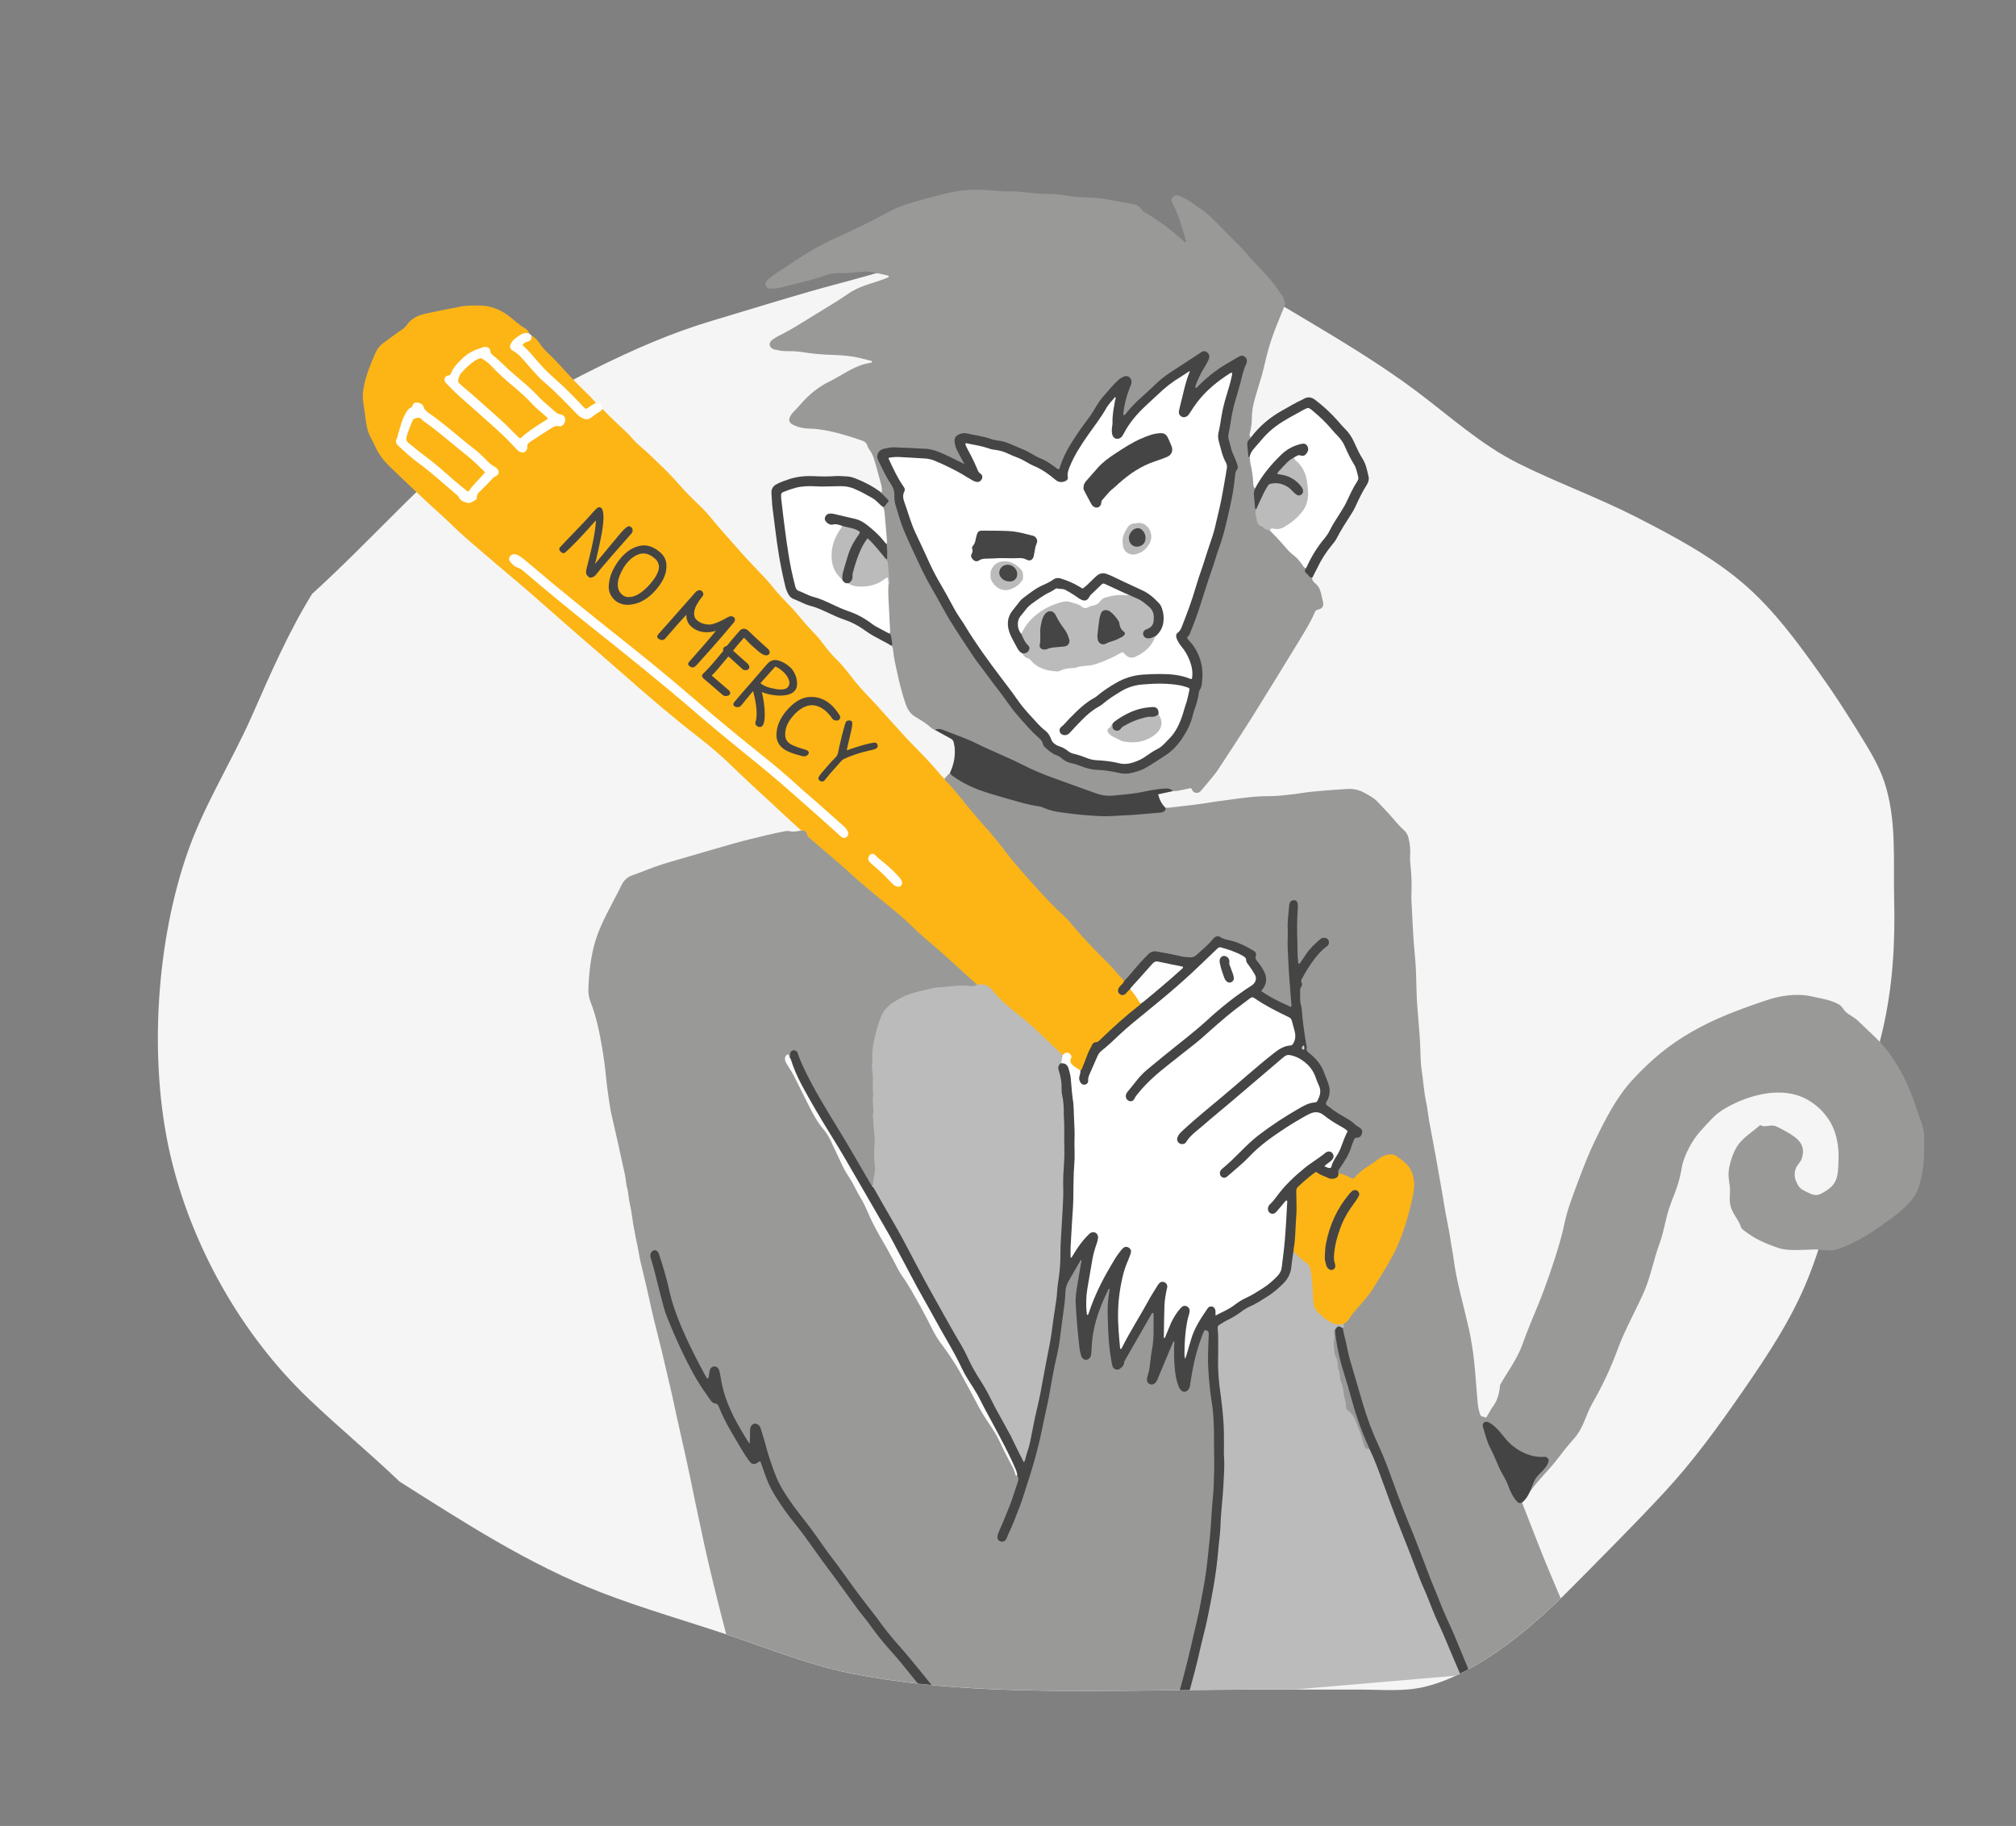 <?xml version="1.0" encoding="UTF-8"?><svg id="Layer_1" xmlns="http://www.w3.org/2000/svg" width="210.13" height="190.29" xmlns:xlink="http://www.w3.org/1999/xlink" viewBox="0 0 210.13 190.29"><rect x="0" y="0" width="210.13" height="190.29" fill="#808080" stroke="none"/><defs><clipPath id="clippath"><path d="M197.43,93.76c-.1-4.07.29-8.4-1.04-12.33-.67-1.97-1.82-3.71-2.9-5.47-1.14-1.84-2.32-3.66-3.57-5.42-2.43-3.44-5.04-7.03-8.27-9.78-3.27-2.79-7.27-4.92-11.09-6.87-4.01-2.05-8.26-3.58-12.29-5.59-3.95-1.98-7.16-4.93-10.67-7.56-3.68-2.75-2.89-12.11-6.83-14.46-3.59-2.14-8.54-8.7-12.53-10.03-3.82-1.27-9.53-.76-13.54-1-3.99-.24-13.1-1.62-17.05-1-4.6.72-14.56,4.34-19.05,5.51-4.49,1.18.17,12.31-4.28,13.63-4.32,1.28-9.74-7.12-13.77-5.11-3.77,1.88-27.64-3.44-31.08-1-3.54,2.51,5.57,23.52,2.51,26.57-3.24,3.22,2.92,5.98-.5,9-3.24,2.86-6.52,5.67-9.47,8.84-2.79,3-5.4,6.21-8.1,9.29-2.64,3.01-4.85,6.19-6.25,9.97-2.82,7.6-3.04,16.15-1.51,24.05,1.65,8.53,6.18,15.52,11.83,21.97,5.67,6.46,13.44,11.06,20.67,15.54,7.84,4.87,15.37,10.1,24.04,13.45,4.38,1.69,8.91,2.97,13.36,4.47,4.26,1.44,8.45,3.13,12.87,4,9.33,1.83,19.05,1.83,28.52,1.76,4.7-.03,9.39-.12,14.09-.12,3.46,0,6.92,0,10.38,0,2.19,0,4.42.23,6.58-.29,2.02-.48,3.95-1.42,5.72-2.48,3.69-2.22,6.92-5.14,9.93-8.19,3.13-3.17,6.31-6.34,9.34-9.61,3.05-3.29,5.64-6.87,8.19-10.56,2.56-3.7,5.06-7.46,6.75-11.65,1.69-4.17,15.01-1.61,16.32-5.91,1.32-4.34-5.8-23.25-4.77-27.68,1.05-4.52-2.42-1.33-2.54-5.96Z" fill="none" stroke-width="0"/></clipPath></defs><path d="M197.43,93.76c-.1-4.07.29-8.4-1.04-12.33-.67-1.97-1.82-3.71-2.9-5.47-1.14-1.84-2.32-3.66-3.57-5.42-2.43-3.44-5.04-7.03-8.27-9.78-3.27-2.79-7.27-4.92-11.09-6.87-4.01-2.05-8.26-3.58-12.29-5.59-3.95-1.98-7.16-4.93-10.67-7.56-3.68-2.75-7.62-5.12-11.56-7.47-3.59-2.14-7.09-4.25-11.08-5.57-3.82-1.27-7.83-1.95-11.84-2.2-3.99-.24-7.99-.01-11.93.6-4.6.72-9.02,2.2-13.51,3.38-4.49,1.18-8.89,2.59-13.34,3.91-4.32,1.28-8.34,3.04-12.37,5.05-3.77,1.88-7.49,3.88-10.93,6.32-3.54,2.51-6.64,5.51-9.71,8.56-2.9,2.89-5.77,5.82-8.8,8.57-2.49,4.04-4.36,8.38-6.28,12.73-2.05,4.63-4.83,9.04-6.55,13.79-3.43,9.5-4.23,22.01-1.97,31.86,2.18,9.49,7.4,18.79,14.45,25.51,3.07,2.93,6.39,5.68,9.48,8.63,6.79,4.29,13.47,8.64,21.03,11.56,4.38,1.69,8.91,2.97,13.36,4.47,4.26,1.44,8.45,3.13,12.87,4,9.33,1.83,19.05,1.83,28.52,1.76,4.7-.03,9.39-.12,14.09-.12,3.46,0,6.92,0,10.38,0,2.19,0,4.42.23,6.58-.29,2.02-.48,3.95-1.42,5.72-2.48,3.69-2.22,6.92-5.14,9.93-8.19,3.13-3.17,6.31-6.34,9.34-9.61,3.05-3.29,5.64-6.87,8.19-10.56,2.56-3.7,5.06-7.46,6.75-11.65,1.69-4.17,2.66-8.59,3.97-12.88,1.32-4.34,2.82-8.64,3.84-13.07,1.05-4.52,1.31-8.97,1.2-13.59Z" fill="#f5f5f5" stroke-width="0"/><g clip-path="url(#clippath)"><path d="M98.42,81.16c.21-.22.42-.45.64-.67,2.57,1.92,5.65,2.5,8.65,3.27.54.14,1.07.32,1.62.44,2.1.46,4.21.72,6.37.66,1.6-.05,3.2-.18,4.79-.3.38-.03.72-.11,1-.39.1,0,.19.02.29.01.63-.07,1.26-.15,1.9-.22,1.11-.12,2.22-.28,3.32-.47.02,0,.04,0,.06,0,1.51-.2,3.02-.45,4.54-.51.56-.02,1.12,0,1.68-.05.77-.08,1.53-.14,2.3-.27.82-.14,1.65-.2,2.47-.27.81-.07,1.62-.12,2.43-.17.63-.04,1.22.11,1.77.42.45.26.92.49,1.29.87.44.46.88.92,1.31,1.39.49.55.94,1.13,1.49,1.62.25.22.4.5.48.84.14.61.21,1.21.16,1.83-.03.4.02.81.06,1.21.1,1,.11,2,.07,3.01,0,.1,0,.19,0,.29.11,1.98.17,3.97.37,5.95.13,1.23.13,2.47.17,3.7.02.99.12,1.96.19,2.94.07.98.18,1.96.2,2.95.02.81.03,1.63.16,2.42.16,1.03.21,2.07.43,3.09.14.66.21,1.33.32,2,.11.63.23,1.25.35,1.88.09.45.16.91.25,1.36.19.94.33,1.9.51,2.84.17.91.32,1.82.47,2.74.16,1.01.38,2.01.56,3.01.09.53.15,1.07.26,1.6.14.74.21,1.49.35,2.23.13.74.3,1.47.47,2.2.31,1.31.65,2.62.95,3.93.13.58.22,1.17.32,1.76.32,1.91.38,3.84.57,5.76.04.44.1.88.25,1.3.06.16.13.27.32.28.22.01.36.14.42.34.14.48.39.93.61,1.37.61,1.23,1.1,2.51,1.64,3.77.47,1.1.9,2.21,1.34,3.33.81,2.06,1.6,4.14,2.43,6.19.88,2.14,1.8,4.26,2.71,6.39.53,1.22,1.08,2.43,1.61,3.65.11.25.25.49.22.77-4.43.38-8.85.76-13.28,1.13-.04-.06-.04-.12.01-.17.87-.34.7-.31.39-1.01-2.3-5.25-4.34-10.6-6.48-15.91-.8-1.99-1.42-4.04-2.27-6.01-.8-1.84-1.58-3.69-2.12-5.62-.64-2.28-1.37-4.54-1.87-6.86-.04-.17-.07-.34-.05-.51.04-.18.05-.36.11-.53,1.26-1.66,2.71-3.16,3.79-4.96,1.19-1.98,2.26-4.01,2.84-6.25.3-1.17.72-2.33.64-3.57-.08-1.22-.74-2.04-1.78-2.59-.49-.26-1-.16-1.42.15-.87.64-1.86,1.11-2.58,1.94-.18.21-.4.32-.67.18-.43-.23-.9-.33-1.32-.58-.15-.27.01-.48.16-.69.52-.75.94-1.55,1.24-2.41.12-.35.3-.64.67-.82.39-.18.39-.48.03-.77-.51-.41-1.03-.81-1.61-1.13-.53-.28-1.01-.64-1.49-.99-.29-.21-.42-.44-.24-.78.32-.58.3-1.18.09-1.79-.4-1.17-.89-2.27-1.91-3.04-.2-.15-.27-.34-.31-.58-.29-1.61-.45-3.25-.67-4.87-.23-1.64.3-3.11,1.38-4.38.4-.47.77-.97,1.25-1.37.18-.15.37-.35.16-.59-.21-.24-.42-.07-.61.07-.67.51-1.19,1.15-1.65,1.85-.09.15-.19.3-.31.42-.22.21-.37.14-.45-.13-.05-.17-.06-.34-.07-.52-.05-1.64-.11-3.28-.02-4.91.01-.27.15-.7-.2-.74-.43-.05-.35.42-.38.7-.18,1.38-.11,2.77-.09,4.16.02,1.84.23,3.66.35,5.49.04.62-.09.7-.66.45-.81-.36-1.61-.75-2.36-1.24-.29-.19-.4-.39-.21-.72.41-.7.3-1.36-.13-2.01-.31-.46-.72-.86-.71-1.49,0-.21-.23-.29-.39-.39-.68-.41-1.45-.63-2.17-.94-1.01-.43-1.63-.2-2.36.6-1.28,1.4-1.51,1.38-3.38.95-.55-.13-1.09-.24-1.65-.33-.42-.07-.75.04-1.06.33-.66.6-1.17,1.33-1.77,1.99-.19.21-.34.47-.62.59-.22.06-.38-.06-.5-.21-1.25-1.56-2.82-2.8-4.09-4.34-1.6-1.94-3.51-3.58-5.16-5.48-2.46-2.82-4.76-5.78-7.22-8.61-.56-.64-1.08-1.31-1.66-1.94-.13-.15-.36-.26-.25-.53Z" fill="#999998" stroke-width="0"/><path d="M152.21,174.49s0,.07.01.1c-24.52,2.09-49.04,4.18-73.56,6.28,0-.04-.01-.07-.01-.11.16-.2.4-.22.63-.24,6.39-.54,12.78-1.12,19.18-1.62.45-.08.9-.06,1.35-.13,7.6-.65,15.2-1.31,22.81-1.94.13,0,.27-.02.4-.02.5.01.77-.22.9-.71.22-.84.46-1.68.65-2.52.78-3.42,1.7-6.82,2.11-10.32.23-2.01.35-4.04.54-6.05.37-3.84.41-7.68-.1-11.49-.31-2.35-.17-4.69-.33-7.04-.03-.46.18-.72.55-.93,1.46-.83,2.88-1.73,4.35-2.54.77-.42,1.43-.97,2.04-1.61.44-.46.67-.96.75-1.58.07-.52,0-1.09.35-1.55.04-.02.08-.04.11-.03.78.22,1.83,1.45,1.91,2.26.08.88.15,1.76.23,2.64.1,1.15,1.27,2.34,2.43,2.48.19.02.39-.02.55.13-.01.16.07.32-.06.46-.31,0-.64-.05-.73.38-.19,1.37.24,2.66.48,3.98.22,1.21.57,2.4.73,3.62.02.17.06.35.19.48.89.84,1.11,2,1.51,3.07.14.37.15.82.62.97.45.48.62,1.11.84,1.7,1.11,2.94,2.2,5.89,3.37,8.81,1.21,3.03,2.34,6.09,3.71,9.05.52,1.12.93,2.29,1.43,3.42.08.19.2.38.1.61Z" fill="#bbbbbc" stroke-width="0"/><path d="M122.77,176.99c-7.5.64-14.99,1.28-22.49,1.92-.17.01-.35.02-.52.03-.32-.13-.52-.39-.72-.65-2.02-2.56-4.09-5.08-6.21-7.57-1.48-1.73-2.81-3.59-4.15-5.42-1.97-2.69-3.89-5.42-5.95-8.06-1.57-2.02-2.54-4.31-3.11-6.79-.11-.47-.27-.93-.43-1.38-.09-.25-.18-.57-.54-.48-.33.08-.33.39-.32.67,0,.23.02.46-.03.69-.04.18.02.44-.22.48-.17.03-.27-.19-.37-.33-.65-1.03-1.25-2.09-1.75-3.2-.49-1.08-.85-2.2-1-3.37-.03-.23-.1-.45-.19-.67-.06-.15-.17-.27-.35-.26-.18.01-.27.14-.32.29-.06.18-.07.38-.12.57-.1.35-.27.33-.48.1-.12-.13-.2-.28-.29-.43-.7-1.29-1.34-2.61-1.97-3.93-.95-1.98-1.52-4.09-2.03-6.21-.17-.72-.42-1.4-.67-2.1-.06-.18-.1-.43-.37-.34-.25.08-.26.32-.2.54.24.76.45,1.52.61,2.29.83,3.92,2.48,7.5,4.53,10.91.45.75.85,1.58,1.7,2,.14.07.2.23.26.37.78,1.86,1.84,3.56,2.93,5.25.23.36.47.63.93.36.34-.2.44.07.54.3.28.66.47,1.35.77,2,.65,1.44,1.57,2.71,2.54,3.93,1.41,1.77,2.69,3.63,4.02,5.45,1.54,2.1,3.08,4.21,4.68,6.26,1.56,1.99,3.28,3.85,4.86,5.83.64.8,1.28,1.59,1.91,2.4.14.18.3.36.25.62-1.15.1-2.3.2-3.46.3-5.24.45-10.49.89-15.73,1.34-.23.02-.46.04-.69.06-.19-.22-.15-.51-.22-.77-.37-1.32-.81-2.61-1.28-3.9-.31-.83-.66-1.65-.89-2.51-.1-.39-.22-.78-.11-1.19.02-.08-.01-.19-.03-.28-.15-.7-.3-1.39-.47-2.08-.17-.71-.37-1.42-.55-2.13-.23-.9-.45-1.79-.67-2.69-.23-.95-.46-1.91-.68-2.87-.22-.96-.43-1.92-.63-2.88-.24-1.11-.48-2.22-.71-3.33-.15-.72-.29-1.44-.44-2.15-.15-.7-.3-1.39-.45-2.09-.1-.43-.2-.86-.29-1.3-.24-1.07-.48-2.14-.72-3.21-.15-.7-.29-1.4-.45-2.09-.34-1.48-.69-2.96-1.04-4.44-.28-1.18-.6-2.35-.88-3.53-.22-.92-.41-1.84-.62-2.76-.13-.58-.28-1.16-.41-1.74-.19-.81-.41-1.61-.53-2.43-.08-.49-.2-.98-.3-1.47-.09-.47-.18-.95-.26-1.42-.11-.65-.17-1.3-.32-1.94-.16-.66-.16-1.34-.36-1.99-.03-.09-.03-.19-.04-.29-.07-.65-.22-1.29-.37-1.93-.16-.68-.29-1.36-.44-2.03-.22-1-.46-1.99-.68-2.98-.09-.39-.17-.79-.23-1.19-.13-.9-.27-1.79-.36-2.7-.1-1.08-.24-2.15-.42-3.21-.28-1.63-.6-3.26-1.21-4.81-.19-.48-.25-.94-.23-1.45.07-1.68.25-3.34.74-4.96.29-.95.7-1.84,1.14-2.72.52-1.04,1.08-2.05,1.59-3.09.24-.48.59-.8,1.08-.98.52-.19,1.05-.38,1.57-.59,1.02-.41,2.07-.73,3.13-1.03,1.91-.55,3.81-1.12,5.72-1.66,1.17-.33,2.35-.61,3.53-.9.62-.15,1.24-.27,1.86-.4.19-.04.4-.08.57-.04.43.12.84.02,1.26-.06.35-.2.57,0,.7.27.16.33.41.55.68.77,3.22,2.7,6.42,5.43,9.57,8.22,2.39,2.12,4.87,4.16,7.15,6.41.14.14.39.23.26.51-.35.32-.76.18-1.16.18-2.2,0-4.35.27-6.41,1.1-1.37.55-2.27,1.5-2.67,2.98-.45,1.64-.64,3.29-.53,4.98.09,1.33.03,2.66.06,3.99.01.4-.02.81.04,1.21.22,1.58-.02,3.16.14,4.74.05.53-.14,1.07-.25,1.6-.34.3-.42-.07-.52-.24-.49-.76-.93-1.56-1.37-2.35-.86-1.53-1.81-3.01-2.71-4.51-1.23-2.05-2.46-4.1-3.35-6.33-.07-.17-.13-.42-.37-.37-.29.05-.17.4-.32.56-.13.1-.27-.15-.36-.02-.12.16,0,.34.08.49.64,1.06,1.21,2.15,1.75,3.26.66,1.37,1.33,2.74,2.33,3.92.49.58.72,1.32,1.03,2,.67,1.5,1.53,2.9,2.33,4.33.89,1.58,1.5,3.3,2.47,4.84.92,1.47,1.6,3.08,2.59,4.51.84,1.22,1.52,2.56,2.18,3.88.62,1.23,1.33,2.39,2.15,3.49,1.12,1.51,1.92,3.21,2.8,4.86.47.89.97,1.75,1.55,2.58.7,1,1.2,2.11,1.73,3.2.32.66.75,1.26.91,1.99.02.08.11.11.17.14.24.3.14.62.04.94-.43,1.51-1.02,2.95-1.63,4.39-.11.27-.26.52-.32.81-.04.2-.04.4.2.47.21.06.33-.08.4-.25.24-.55.51-1.09.73-1.64,1.4-3.57,2.49-7.22,3.23-10.99.44-2.2.83-4.4,1.3-6.59.41-1.93.62-3.89.78-5.85.07-.86.36-1.61.78-2.33.26-.45.52-.91.81-1.34.07-.11.18-.24.33-.17.11.05.1.2.1.31,0,.23-.04.46-.1.69-.48,2.02-.56,4.05-.27,6.1.12.88.07,1.78.32,2.64.06.22.1.51.4.49.31-.02.37-.32.39-.57.07-.96.15-1.92.39-2.86.28-1.07.68-2.09,1.11-3.1.07-.16.14-.32.24-.46.08-.12.16-.3.35-.22.14.07.11.24.09.37-.15,1.06-.14,2.11-.12,3.18.02,1.41.11,2.81.4,4.2.04.21.08.45.33.49.3.05.47-.16.57-.39.56-1.21,1.28-2.33,1.91-3.51.27-.51.6-.99.9-1.49.1-.16.2-.39.42-.32.2.06.22.31.22.5.01.91.06,1.82-.09,2.72-.19,1.14-.23,2.31-.54,3.43-.06.22-.11.49.17.6.31.12.47-.12.56-.36.4-1.01.85-1.99,1.26-2.99.08-.2.15-.4.24-.59.08-.17.16-.42.38-.37.24.05.17.31.16.49-.02,1.24-.04,2.47.29,3.68.05.19.09.38.18.55.1.19.2.41.46.37.24-.03.34-.24.39-.45.12-.45.16-.91.24-1.37.22-1.32.57-2.6,1.06-3.85.11-.27.17-.67.59-.57.41.1.4.48.37.81-.15,1.86-.01,3.7.16,5.55.06.68.21,1.33.29,2,.18,1.59.14,3.2.14,4.8.02,3.23-.33,6.44-.59,9.65-.2,2.49-.65,4.94-1.19,7.37-.56,2.47-1.1,4.94-1.8,7.37-.09.32-.18.64-.43.87Z" fill="#999998" stroke-width="0"/><path d="M136.76,60.17c-.02.31.19.51.39.68.37.31.49.72.58,1.16.03.15.07.3.11.45.03.13.07.26.08.4.02.37-.12.57-.5.65-.2.04-.3.13-.38.31-.44,1.03-1.04,1.98-1.62,2.94-1.6,2.62-3.2,5.24-4.83,7.84-1.2,1.91-2.45,3.8-3.68,5.68-.21.32-.47.61-.71.91-.28.34-.57.68-.85,1.02-.09.1-.17.21-.27.3-.23.19-.58.15-.77-.09-.07-.09-.06-.23-.2-.29-.46.1-.93.2-1.4.29-.15.03-.31.02-.46.03-.71-.23-1.43-.09-2.12.04-1.33.25-2.66.41-4,.56-1.03.12-1.93-.24-2.86-.54-3.57-1.15-6.96-2.72-10.35-4.31-1.45-.68-2.93-1.27-4.41-1.89-.34-.14-.69-.26-1.06-.24-.3-.09-.51-.34-.75-.52-.26-.2-.52-.39-.81-.55-.15-.08-.29-.19-.44-.27-.54-.3-.83-.76-1.04-1.33-.37-1.06-.64-2.13-.88-3.23-.18-.83-.38-1.65-.45-2.5-.01-.14-.07-.26-.14-.37-.22-.43-.24-.9-.3-1.36-.05-1.66-.23-3.31-.13-4.97.1-.88-.1-1.74-.18-2.61.01-.55-.05-1.1-.02-1.65-.05-1.23-.18-2.45-.3-3.67.16-.54.09-1.08-.19-1.58-.02-.03,0-.07,0-.11.1-.05.11-.15.11-.25,0-.43-.15-.83-.26-1.24-.15-.58-.31-1.15-.48-1.73-.12-.43-.26-.85-.53-1.21-.1-.14-.2-.29-.25-.46-.09-.32-.3-.46-.59-.56-1.48-.5-2.97-.97-4.53-1.17-.34-.04-.69-.06-1.04-.07-.51-.02-.99-.12-1.46-.33-.1-.05-.21-.1-.3-.17-.23-.18-.28-.39-.17-.67.09-.24.26-.43.43-.61.24-.26.48-.5.71-.77.87-1.01,1.88-1.82,3.08-2.4.52-.25,1.01-.56,1.52-.85.69-.39,1.39-.76,2.16-.95.21-.05.41-.09.62-.13.03,0,.06-.05.06-.07,0-.03-.03-.08-.05-.09-.82-.22-1.64-.44-2.49-.53-.48-.05-.96-.09-1.44-.1-1.14-.02-2.27-.13-3.39-.31-.55-.09-1.11-.09-1.67-.09-.39,0-.76-.09-1.14-.17-.09-.02-.18-.06-.26-.12-.27-.18-.32-.5-.11-.75.06-.07.14-.13.22-.19.19-.13.39-.26.59-.36.9-.44,1.76-.95,2.62-1.49,1.08-.67,2.18-1.33,3.26-2,.46-.28.91-.59,1.35-.89.74-.5,1.56-.84,2.41-1.09.46-.13.91-.3,1.37-.46.15-.05.29-.12.42-.18.02-.01.05-.06.04-.09,0-.03-.04-.07-.07-.08-.47-.11-.94-.22-1.41-.32-.42-.09-.84-.13-1.26-.08-.4.04-.81.07-1.21.1-.38.03-.77.06-1.16.04-.53-.03-1.04.08-1.53.25-1.25.45-2.55.74-3.84,1.06-.52.13-1.04.3-1.59.3-.12,0-.23.02-.35,0-.37-.06-.54-.42-.34-.74.07-.11.17-.21.28-.29.27-.21.55-.43.84-.62,1.01-.67,2.02-1.35,3.05-1.99,1.07-.66,2.18-1.23,3.33-1.75,1.53-.69,3.04-1.42,4.52-2.21.89-.47,1.78-.94,2.74-1.23.86-.27,1.74-.5,2.61-.74.71-.19,1.42-.37,2.14-.51.85-.17,1.72-.23,2.59-.22,1.08.02,2.15.19,3.23.17,1-.02,2,.15,2.99.23.4.03.81.05,1.21.04.74-.02,1.46.13,2.18.23.61.09,1.23.13,1.84.14.66.02,1.31.07,1.95.19.85.16,1.71.32,2.56.46.45.08.86.21,1.1.65.06.11.19.19.31.25,1.48.88,2.86,1.9,4.12,3.08.02.02.07.02.11.03.04,0,.07-.03.06-.08-.21-.72-.41-1.44-.65-2.16-.2-.6-.43-1.2-.75-1.75-.13-.23-.2-.47,0-.7.19-.22.44-.22.69-.13.42.15.8.38,1.18.62.32.21.63.45.95.66.77.5,1.41,1.13,2.04,1.79.64.67,1.3,1.32,1.95,1.98.47.48.96.95,1.36,1.5.05.06.11.11.16.17.6.65,1.23,1.28,1.81,1.95.46.54.87,1.13,1.27,1.72.14.2.2.46.28.69.06.16,0,.31-.06.45-.15.38-.3.75-.46,1.13-.59,1.39-1.09,2.8-1.44,4.27-.19.81-.38,1.62-.63,2.41-.19.63-.38,1.25-.56,1.89-.18.65-.3,1.32-.29,2,0,.47-.08.92-.18,1.37-.04.18-.13.37.06.53-.24.71-.26,1.41-.03,2.13.21.83.35,1.68.4,2.53.01.23.11.44.17.66-.12.72-.02,1.42.08,2.13.04.19.02.38.03.58.04.9.69,1.26,1.38,1.59.31.23.61.48.84.79.87,1.14,2.1,1.94,2.88,3.15,0,.46.34.73.63,1.02Z" fill="#999998" stroke-width="0"/><path d="M101.86,102.63c-1.1-1-2.2-2-3.3-2.99-.69-.62-1.39-1.22-2.1-1.82-.6-.51-1.17-1.07-1.74-1.61-.54-.52-1.12-1-1.7-1.48-1.58-1.32-3.21-2.59-4.71-4.01-.41-.38-.85-.73-1.27-1.1-.86-.74-1.72-1.48-2.59-2.23-.14-.12-.3-.23-.34-.45-.06-.33-.3-.42-.6-.39-.71-.65-1.43-1.29-2.13-1.95-1.61-1.53-3.28-2.99-4.87-4.55-1.14-1.12-2.36-2.18-3.62-3.16-2.75-2.13-5.39-4.39-7.99-6.69-1.56-1.38-3.15-2.73-4.72-4.1-1.76-1.54-3.51-3.08-5.27-4.62-.29-.25-.59-.5-.88-.75-1.62-1.37-3.25-2.74-4.85-4.13-.86-.74-1.7-1.51-2.52-2.31-.72-.7-1.49-1.35-2.22-2.04-1.27-1.19-2.53-2.38-3.78-3.59-.63-.61-1.17-1.28-1.53-2.09-.14-.32-.3-.63-.47-.93-.26-.48-.41-1-.49-1.54-.12-.76-.2-1.53-.32-2.29-.07-.46-.03-.91.05-1.38.21-1.25.7-2.4,1.19-3.56.2-.48.52-.89.97-1.2.6-.41,1.16-.9,1.79-1.28.23-.14.43-.34.58-.56.5-.69,1.21-.99,2-1.16,1.17-.24,2.34-.49,3.51-.71.49-.09.99-.14,1.5-.12.35.02.7-.02,1.04.03,1.02.12,1.92.54,2.72,1.19.45.37.88.75,1.37,1.06.24.15.5.3.59.61-.54.15-1.06.33-1.47.74-.45.44-.46.71.05,1.06.78.53,1.29,1.31,1.91,1.99,1.26,1.38,2.75,2.53,4.01,3.9.26.28.51.57.83.8.4.3.78.34,1.21.03.34-.24.62-.58,1.07-.64.02.01.04.02.05.03.84.9,1.77,1.72,2.66,2.58.1.09.18.2.27.3.31.37.65.71,1.02,1.02.89.74,1.69,1.58,2.53,2.38.97.92,1.78,1.98,2.74,2.91.39.38.78.75,1.16,1.13.67.67,1.23,1.43,1.86,2.14,1.28,1.45,2.53,2.91,3.88,4.3.55.57,1.1,1.14,1.59,1.76.57.73,1.23,1.38,1.87,2.06.17.18.35.36.51.55.64.77,1.28,1.54,1.99,2.26.37.37.69.78,1,1.2.38.53.82,1.03,1.29,1.49.54.53,1.01,1.11,1.47,1.71.65.86,1.38,1.66,2.13,2.44.63.65,1.22,1.34,1.83,2.01.87.95,1.72,1.93,2.63,2.85,1.02,1.03,2.01,2.08,2.94,3.19.07.09.17.15.25.23.1.27.34.41.52.61.69.75,1.31,1.57,1.96,2.36.53.64,1.07,1.27,1.62,1.89.79.87,1.54,1.78,2.25,2.72.98,1.31,2.1,2.52,3.19,3.74.94,1.05,1.91,2.07,2.95,3.02.37.34.69.73,1.01,1.11,1.07,1.27,2.23,2.46,3.41,3.63.49.49.94,1.02,1.4,1.54.14.16.29.31.44.46.11.33-.2.46-.32.67-.1.17-.21.34-.04.51.18.18.34.06.49-.08.16-.15.32-.33.58-.29.49.44.86.95,1.08,1.57-.4.63-1.07.98-1.62,1.45-.86.74-1.65,1.55-2.51,2.29-.04.04-.08.1-.13.12-.94.38-1.12,1.28-1.47,2.08-.16.36-.18.8-.56,1.04-.86-.22-1.17-.56-1.21-1.35-.02-.38-.17-.43-.71-.24-.17.02-.3-.08-.4-.19-.93-1.03-2.02-1.89-2.99-2.88-.28-.29-.59-.55-.93-.78-1.11-.75-2.05-1.68-2.94-2.67-.46-.51-1.02-.72-1.65-.86Z" fill="#fdb515" stroke-width="0"/><path d="M97.43,76.07c.27-.14.55-.13.83-.02,1.16.47,2.36.86,3.48,1.41,1.6.8,3.28,1.44,4.88,2.26.98.5,1.99.92,3.02,1.3,1.5.55,3,1.09,4.51,1.63.61.22,1.22.33,1.87.26.71-.08,1.42-.12,2.13-.22.55-.07,1.1-.2,1.65-.3.59-.11,1.18-.2,1.78-.22.27,0,.49.06.66.28-.5.11-1,.21-1.53.33.14.54.37,1.02.77,1.4.03.14.01.26-.12.36-.15.11-.31.14-.49.15-1.27.1-2.54.24-3.81.29-.69.03-1.39.09-2.08.08-.81-.02-1.61-.09-2.42-.16-.57-.05-1.14-.14-1.72-.21-.71-.08-1.41-.22-2.07-.51-.14-.06-.29-.11-.44-.14-1.29-.18-2.51-.58-3.76-.93-.87-.25-1.74-.5-2.59-.82-.96-.36-1.86-.83-2.7-1.44-.13-.09-.25-.18-.24-.37.39-.83.55-1.71.46-2.63-.02-.17-.07-.34-.1-.5-.04-.18-.14-.3-.31-.38-.56-.3-1.11-.61-1.66-.91Z" fill="#454444" stroke-width="0"/><path d="M91.81,51.34c.22.21.44.42.65.64.22.22.21.25-.02.48-.08.08-.14.18-.2.27-.05.07-.12.09-.2.1-.2.05-.34-.06-.46-.18-.77-.77-1.75-1.18-2.72-1.6-.41-.18-.86-.26-1.3-.23-1.1.09-2.2,0-3.29,0-.75,0-1.44.19-2.14.41-.45.15-.62.42-.55.87.14.95.24,1.91.38,2.86.23,1.48.35,2.98.7,4.45.08.32.19.63.22.96.08.76.52,1.16,1.21,1.37,1.66.51,3.19,1.36,4.83,1.93.47.17.91.41,1.33.69.66.44,1.3.9,2.02,1.23.19.09.39.19.45.42.08.11.15.21.17.36.03.25.08.5.11.74,0,.05-.04.1-.06.16-.03,0-.06,0-.09-.02-.06,0-.1-.04-.14-.08-.54-.29-1.09-.58-1.63-.88-.27-.15-.54-.31-.78-.49-.7-.52-1.46-.94-2.29-1.22-.62-.21-1.21-.49-1.81-.77-.56-.26-1.12-.52-1.72-.67-.62-.16-1.17-.5-1.77-.72-.28-.1-.47-.34-.6-.61-.09-.19-.18-.39-.23-.59-.27-1.11-.5-2.22-.69-3.34-.27-1.62-.44-3.25-.66-4.88-.07-.53-.08-1.08-.12-1.62-.03-.44.18-.73.55-.93.43-.23.89-.38,1.34-.53.82-.26,1.66-.34,2.52-.3.71.04,1.43.05,2.14,0,.45-.03.89,0,1.33.03.31.02.61.1.9.22.94.37,1.83.83,2.63,1.44Z" fill="#454545" stroke-width="0"/><path d="M136.76,60.17c-.1.02-.19.02-.26-.06-.1-.11-.19-.24-.3-.33-.23-.17-.22-.36-.09-.58-.04-.42.19-.74.38-1.07.35-.62.74-1.22,1.16-1.8,1.15-1.6,2.18-3.27,3.02-5.06.1-.21.19-.43.33-.61.62-.74.41-1.49.02-2.21-.34-.63-.61-1.3-.99-1.9-.89-1.44-2.05-2.65-3.38-3.7-.23-.18-.47-.16-.7-.03-1.59.88-3.21,1.68-4.38,3.16-.45.57-.94,1.1-1.33,1.72-.1-.05-.12-.14-.13-.24-.03-.34-.06-.69-.1-1.03-.04-.27.02-.49.24-.67.06-.05.09-.12.14-.18.88-1.17,1.99-2.1,3.27-2.81.71-.39,1.4-.82,2.14-1.15.04-.02.07-.04.1-.06.42-.23.79-.19,1.18.11.9.68,1.71,1.44,2.45,2.29.2.23.4.48.62.69.44.42.77.92,1.01,1.47.26.58.52,1.16.87,1.7.36.57.47,1.22.62,1.86.07.3-.03.58-.18.83-.48.75-.86,1.55-1.23,2.36-.1.23-.23.44-.37.66-.54.84-1.09,1.68-1.55,2.58-.12.24-.3.45-.47.66-.63.76-1.16,1.59-1.58,2.48-.15.31-.32.62-.47.93Z" fill="#464545" stroke-width="0"/><path d="M62.78,42.64c-.08.08-.14.19-.24.25-.33.17-.62.4-.91.62-.28.21-.55.23-.87.09-.23-.11-.43-.25-.61-.43-1.13-1.16-2.23-2.35-3.48-3.39-.5-.42-.92-.93-1.36-1.42-.3-.33-.58-.67-.88-1-.28-.32-.59-.6-.97-.81-.31-.17-.36-.43-.21-.74.21-.42.6-.65.96-.9.28-.19.6-.25.94-.16.08.07.15.14.23.2.25.4,0,.62-.32.76-.34.14-.38.22-.12.55,1.75,2.14,3.92,3.85,5.79,5.86.25.27.45.28.74.08.18-.12.36-.31.62-.21.54.05.59.1.68.65Z" fill="#fff" stroke-width="0"/><path d="M62.1,41.99c-.29.15-.57.32-.83.52-.17.13-.24.12-.39-.04-.52-.54-1.03-1.09-1.56-1.61-.49-.49-1-.96-1.52-1.42-.64-.56-1.23-1.16-1.78-1.8-.48-.55-.94-1.12-1.49-1.6-.03-.02-.03-.06-.05-.1.1-.18.26-.26.45-.32.42-.13.44-.16.47-.66.34.2.61.47.83.79.24.37.53.71.85,1.01.8.75,1.53,1.57,2.27,2.38.67.74,1.4,1.43,2.11,2.13.23.23.44.48.66.72Z" fill="#fcb515" stroke-width="0"/><path d="M92.69,67.2c.07,0,.12.02.14.08-.07.01-.11-.02-.14-.08Z" fill="#999998" stroke-width="0"/><path d="M112.61,111.55c.11-.02.14-.12.17-.21.19-.48.4-.96.57-1.45.11-.33.31-.62.45-.94.08-.19.21-.33.43-.34.17-.01.28-.1.4-.21,1.32-1.29,2.7-2.53,4.16-3.67.04-.03.08-.09.11-.13.31-.51.82-.81,1.25-1.18.98-.83,1.98-1.65,2.97-2.59-.79-.11-1.5-.32-2.23-.45-.29-.05-.51.03-.73.23-.67.61-1.2,1.35-1.8,2.03-.16.18-.27.43-.56.45-.2.12-.32.33-.49.48-.18.16-.4.17-.58.04-.17-.12-.23-.3-.18-.5.04-.16.14-.27.24-.38.14-.15.31-.28.38-.5.13-.14.27-.27.4-.42.44-.51.87-1.03,1.32-1.54.26-.29.53-.56.8-.83.25-.25.56-.34.9-.28.46.08.91.16,1.36.25.42.08.83.18,1.24.27.17.03.34.06.52.07.66.05.74.02,1.24-.44.51-.47,1.05-.91,1.48-1.46.05-.06.11-.11.17-.16.17-.13.35-.18.54-.06.28.19.59.27.91.34.94.18,1.78.62,2.6,1.1.24.14.33.34.24.58-.07.2,0,.33.11.47.29.36.57.73.77,1.15.31.65.27,1.27-.19,1.84-.03.04-.06.1-.11.18.96.68,2.02,1.17,3.07,1.64.12-.09.07-.19.06-.28-.1-1.44-.25-2.89-.31-4.33-.04-.88-.11-1.77-.07-2.66.02-.52-.02-1.04,0-1.56.03-.58.11-1.15.15-1.73,0-.1.03-.19.07-.28.07-.19.25-.29.46-.28.2.01.33.14.36.38.02.15.02.31.01.46-.09,1.19-.09,2.39-.04,3.58.02.62-.01,1.23.06,1.85.01.11.02.23.03.33.11.05.16,0,.2-.07.21-.3.42-.6.62-.91.4-.6.92-1.08,1.47-1.55.13-.11.27-.15.43-.15.2,0,.33.09.42.25.1.17.07.41-.05.54-.05.06-.11.1-.18.15-.59.45-1.05,1.02-1.48,1.62-.39.55-.74,1.13-1.05,1.73-.06.12-.11.24-.03.38.06.1.06.22.01.34-.06.14-.17.25-.17.42.03.52-.05,1.04.08,1.56.03.11.07.22.08.34.08,1.06.21,2.11.38,3.16.04.23.07.46.11.69.01.08.07.16.05.22-.12.39.16.54.4.74.62.51,1.11,1.12,1.39,1.88.17.47.39.91.52,1.41.13.48.07.91-.09,1.35-.07.2-.29.38-.2.58.07.15.29.24.44.36.55.47,1.19.79,1.8,1.16.27.16.52.33.74.55.14.14.31.23.47.33.21.12.35.32.29.58-.05.27-.22.5-.49.49-.27,0-.33.15-.4.33-.08.2-.16.39-.22.6-.26.84-.73,1.57-1.23,2.28-.11.15-.19.29-.12.48.12.52-.23.64-.62.69-.46.06-.87-.14-1.26-.36-.38-.21-.69-.18-1,.11-.17.16-.33.33-.53.44-.86.49-.92,1.29-.87,2.15.08,1.56-.1,3.11-.23,4.67-.01.17-.04.35-.18.48-.07.5-.17.99-.21,1.49-.06.73-.33,1.32-.85,1.84-.51.5-1.05.97-1.65,1.35-.6.38-1.2.77-1.86,1.06-.32.14-.61.33-.89.54-.44.32-.89.6-1.38.84-.31.15-.6.34-.9.52-.13.08-.17.19-.16.34.14,1.54-.02,3.09.07,4.63.03.5.06,1,.13,1.5.22,1.59.42,3.18.45,4.78.01.64,0,1.27,0,1.91,0,.14,0,.27,0,.41.09,1.04,0,2.08-.05,3.12-.07,1.43-.27,2.84-.31,4.27-.03.9-.18,1.8-.25,2.71-.2,2.37-.65,4.7-1.13,7.02-.22,1.06-.52,2.1-.75,3.15-.32,1.47-.72,2.92-1.11,4.37-.2.75-.12.64-.9.71-.11.01-.23,0-.34-.01.05-.17.09-.33.14-.5.19-.59.33-1.19.49-1.78.53-1.93.94-3.9,1.41-5.85.28-1.14.46-2.31.68-3.46.21-1.1.35-2.21.46-3.32.12-1.15.26-2.3.32-3.45.05-.98.13-1.96.22-2.94.07-.67.06-1.35.09-2.02.05-.98,0-1.97,0-2.95,0-1.23,0-2.47-.12-3.7-.05-.52-.16-1.03-.22-1.55-.15-1.17-.25-2.34-.29-3.52-.01-.54.02-1.08.03-1.62.01-.44.03-.89.05-1.33,0-.17-.07-.29-.24-.35-.11-.04-.19-.04-.24.07-.08.16-.15.31-.21.48-.42,1.12-.76,2.27-.97,3.45-.11.59-.21,1.18-.3,1.77-.03.2-.11.37-.26.5-.19.17-.43.18-.63.01-.15-.13-.24-.3-.31-.48-.17-.47-.28-.96-.34-1.46-.13-1.05-.15-2.11-.08-3.18-.17-.01-.17.12-.2.21-.5,1.19-1,2.38-1.5,3.58-.07.18-.13.36-.27.51-.19.18-.37.23-.57.15-.24-.1-.35-.28-.32-.55.02-.13.05-.27.09-.39.18-.54.22-1.09.29-1.65.03-.27.05-.54.11-.8.17-.86.22-1.72.2-2.59,0-.39,0-.77,0-1.16,0-.1-.01-.19-.02-.28-.15-.03-.18.07-.22.15-.89,1.56-1.79,3.11-2.68,4.67-.07.12-.14.24-.15.37-.03.31-.23.47-.46.63-.26.18-.6.05-.73-.22-.04-.09-.06-.18-.08-.28-.13-.7-.24-1.41-.3-2.12-.09-1.08-.13-2.16-.15-3.24-.01-.79.06-1.58.2-2.36,0-.04,0-.07,0-.11-.06-.04-.1.02-.12.06-.7,1.43-1.29,2.89-1.57,4.46-.1.57-.16,1.14-.18,1.72,0,.19-.03.38-.05.57,0,.06-.01.12-.03.17-.08.24-.31.42-.51.41-.23-.01-.42-.17-.5-.42-.07-.26-.14-.52-.17-.79-.18-1.55-.32-3.11-.4-4.67-.04-.71.09-1.42.21-2.13.12-.76.26-1.52.39-2.28,0-.04,0-.07,0-.11-.14.02-.16.15-.21.24-.38.65-.75,1.3-1.13,1.96-.2.36-.32.72-.33,1.15-.02.69-.11,1.38-.21,2.07-.12.84-.22,1.68-.33,2.52-.09.71-.2,1.41-.37,2.11-.33,1.37-.55,2.76-.8,4.14-.16.87-.37,1.74-.55,2.6-.15.7-.28,1.4-.45,2.09-.35,1.5-.78,2.98-1.27,4.45-.25.75-.46,1.51-.74,2.25-.38.99-.75,1.98-1.21,2.94-.08.17-.14.36-.22.53-.12.25-.38.36-.63.27-.22-.08-.36-.3-.3-.56.03-.17.09-.34.16-.49.38-.82.71-1.67,1.05-2.51.34-.84.59-1.71.89-2.57.1-.27.13-.52-.08-.76-1.15-2.82-2.7-5.45-4.18-8.1-1.25-2.24-2.46-4.5-3.74-6.72-1.69-2.92-3.31-5.89-4.86-8.89-.69-1.34-1.45-2.64-2.21-3.94-1.51-2.56-2.96-5.15-4.51-7.69-1.18-1.92-2.37-3.84-3.37-5.86-.27-.54-.52-1.08-.72-1.64-.07-.19-.18-.39-.04-.61,0-.15-.02-.31-.01-.46,0-.18.14-.33.31-.37.16-.04.36.04.45.2.04.07.05.14.08.22.36,1.04.87,2.01,1.38,2.99,1.23,2.32,2.67,4.51,4,6.77.72,1.23,1.43,2.47,2.15,3.7.07.12.15.22.22.33.27.08.37.33.49.54,1.54,2.63,3.01,5.3,4.43,8,1.25,2.38,2.58,4.7,3.91,7.03,1.17,2.06,2.28,4.16,3.43,6.23,1.15,2.05,2.28,4.12,3.28,6.25.03.07.06.14.16.19.39-.94.57-1.94.78-2.93.66-3.13,1.33-6.27,1.84-9.43.54-3.37.99-6.75,1.13-10.17.12-2.93.2-5.86.33-8.79.06-1.26-.02-2.54,0-3.81.01-1.3-.32-2.56-.27-3.85.02-.43-.18-.83-.27-1.24-.08-.38-.08-.73.31-.96.5-.14.77.13.94.54.11.27.18.55.21.84.24,2.45.48,4.9.43,7.38-.07,3.43-.14,6.86-.39,10.29-.02.29.02.58,0,.92.41-.73.89-1.36,1.42-1.95.13-.14.28-.27.46-.35.53-.23,1,.08.97.66,0,.16-.05.31-.1.45-.56,1.7-.79,3.46-1.05,5.22-.09.63-.07,1.27,0,1.8.71-2.07,1.8-4.08,3.06-5.99.15-.22.33-.43.56-.59.21-.15.43-.17.65-.04.23.13.31.34.3.58,0,.16-.05.31-.11.45-1.17,2.74-1.4,5.59-1.07,8.52.03.23.02.46.08.72,1.03-1.85,2.09-3.66,3.13-5.48.17-.3.34-.61.56-.88.21-.24.45-.46.8-.31.36.15.43.46.38.82-.02.15-.06.3-.09.45-.25,1.12-.19,2.26-.2,3.4,0,.3,0,.6-.09.98.33-.88.62-1.68,1.11-2.38.12-.17.24-.35.39-.5.24-.24.51-.36.84-.21.33.15.45.45.36.77-.4,1.41-.43,2.86-.5,4.14.34-1.5.91-3.07,1.98-4.42.19-.24.35-.55.71-.51.41.04.47.4.57.76.44-.17.87-.33,1.23-.6,1.15-.86,2.5-1.39,3.66-2.22.35-.25.68-.5.99-.79.47-.44.72-.96.79-1.62.21-2.03.39-4.07.48-6.18-.25.14-.36.35-.5.53-.12.15-.21.33-.36.45-.28.23-.58.34-.89.08-.29-.24-.26-.54-.11-.84.15-.3.41-.51.6-.77,1.44-2.02,3.38-3.48,5.4-4.84.28-.19.55-.19.78.07.22.25.22.5.03.79-.14.23-.37.38-.5.61.49-.39.68-.98.95-1.51.28-.55.45-1.15.72-1.71.12-.26.05-.44-.19-.58-.77-.44-1.51-.94-2.25-1.43-.37-.25-.77-.17-1.16.01-1.21.57-2.31,1.32-3.42,2.07-1.26.84-2.36,1.87-3.42,2.94-.49.49-1.05.91-1.58,1.36-.28.24-.59.33-.88.04-.3-.31-.24-.67.05-.93,1.97-1.81,3.79-3.81,6.13-5.19.63-.37,1.25-.77,1.88-1.14.4-.24.82-.44,1.27-.55.63-.15.99-.55.85-1.2-.32-1.49-.96-2.77-2.5-3.38-.48-.19-.89-.14-1.28.21-2.92,2.55-5.92,5.01-8.86,7.54-.35.3-.69.61-.97.99-.28.38-.65.45-.95.23-.31-.22-.35-.58-.1-.98.27-.43.63-.78,1.02-1.11,3.05-2.55,6.03-5.19,9.13-7.67.37-.29.76-.51,1.22-.63.56-.14.78-.43.72-1.01-.11-.95-.39-1.79-1.44-2.15-.82-.28-1.57-.74-2.27-1.26-.44-.32-.76-.27-1.18.04-2.81,2.05-5.26,4.54-8.06,6.61-.77.57-1.52,1.19-2.19,1.89-.45.46-.87.93-1.24,1.45-.3.42-.67.54-.97.32-.38-.29-.3-.64-.09-.98.61-.97,1.39-1.8,2.25-2.55,1.71-1.5,3.62-2.77,5.31-4.3,1.48-1.33,2.99-2.62,4.61-3.78.24-.17.49-.31.72-.48.44-.31.54-.63.31-1.1-.28-.57-.66-1.08-.99-1.62-.26-.43-.84-.52-1.3-.71-.75-.31-1.33-.28-1.99.39-2.5,2.53-5.23,4.8-8.01,7.01-1.19.95-2.25,2.06-3.43,3.03-.17.14-.28.32-.36.52-.35.81-.81,1.58-.99,2.46-.06.29-.24.5-.55.5-.35,0-.52-.24-.59-.53-.09-.37-.02-.73.21-1.04Z" fill="#454545" stroke-width="0"/><path d="M134.85,130.43c0-.11-.03-.23,0-.34.16-.84.15-1.68.21-2.53.02-.23.02-.46.04-.69.05-.56.05-1.11.03-1.67-.02-.37,0-.73-.02-1.1,0-.17.06-.3.17-.41.56-.53,1.15-1.03,1.76-1.49.08-.06.17-.07.26,0,.35.28.8.38,1.19.58.25.13.49.07.73-.01.23-.08.28-.3.32-.51.46.09.88.29,1.29.5.22.11.25.11.4-.07.42-.49.92-.87,1.46-1.21.36-.22.7-.48,1.04-.73.33-.24.69-.41,1.11-.44.28-.02.54.02.76.19.35.27.72.53,1.03.84.4.4.61.93.72,1.49.1.54.06,1.07-.05,1.61-.35,1.74-.82,3.45-1.51,5.09-.36.85-.8,1.67-1.27,2.46-.5.85-1.03,1.68-1.55,2.51-.3.47-.68.89-1.04,1.32-.3.35-.61.7-.91,1.05-.1.12-.2.24-.27.37-.17.32-.39.57-.72.73-.68.19-1.25-.08-1.78-.45-.33-.23-.62-.52-.91-.8-.23-.22-.37-.48-.41-.81-.03-.25-.06-.49-.07-.74-.02-.92-.11-1.84-.24-2.76-.05-.34-.21-.64-.48-.82-.44-.29-.79-.67-1.17-1.03-.04-.04-.09-.07-.14-.1Z" fill="#fdb515" stroke-width="0"/><path d="M139.14,138.6c.3-.45.36-.46.83-.19.02.25.08.49.14.74.14.52.26,1.05.36,1.58.13.64.32,1.27.51,1.9.35,1.16.68,2.33,1.02,3.49.46,1.56,1.01,3.07,1.7,4.54.6,1.29,1.08,2.64,1.57,3.98.55,1.52,1.13,3.03,1.75,4.53.75,1.82,1.42,3.67,2.13,5.5.13.32.27.64.4.96.2.48.39.96.58,1.45.44,1.15,1,2.26,1.48,3.39.49,1.17.98,2.35,1.46,3.53.02.05.03.11.05.17.03.14-.02.23-.16.25-.25.03-.5.05-.75.07-.37-.87-.74-1.74-1.11-2.61-.36-.83-.69-1.68-1.08-2.5-.42-.89-.79-1.8-1.14-2.72-.31-.81-.7-1.59-1-2.4-.67-1.79-1.37-3.56-2.08-5.34-.6-1.51-1.14-3.03-1.7-4.55-.42-1.14-.83-2.29-1.36-3.38-.36-.23-.43-.63-.57-.98-1.18-2.91-2-5.93-2.81-8.96-.21-.79-.25-1.63-.22-2.45Z" fill="#454545" stroke-width="0"/><path d="M98.53,179.05c-.23-.31-.44-.63-.69-.93-1.28-1.59-2.57-3.18-3.87-4.77-.32-.39-.64-.77-.98-1.14-.83-.91-1.61-1.88-2.32-2.88-.42-.6-.92-1.15-1.35-1.74-1-1.35-1.96-2.73-2.97-4.07-.93-1.23-1.8-2.51-2.72-3.75-.44-.59-.91-1.15-1.36-1.73-.57-.75-1.1-1.54-1.59-2.34-.4-.66-.71-1.37-.96-2.1-.15-.44-.31-.87-.46-1.29-.12-.05-.15.03-.21.07-.43.3-.68.26-.97-.15-.22-.31-.45-.63-.65-.96-.68-1.17-1.41-2.31-2-3.52-.18-.36-.34-.74-.49-1.11-.08-.19-.14-.35-.38-.37-.25-.03-.41-.2-.54-.4-.5-.73-1.03-1.45-1.47-2.22-1.16-2.03-2.12-4.16-3-6.32-.32-.79-.5-1.62-.72-2.44-.23-.86-.43-1.72-.65-2.58-.1-.39-.23-.78-.34-1.16-.08-.25-.09-.49.1-.71.17-.19.44-.2.61,0,.05.06.09.13.12.2.4,1.23.79,2.46,1.06,3.72.39,1.82,1.09,3.53,1.87,5.22.54,1.16,1.11,2.29,1.72,3.41.13.23.24.48.41.67.15,0,.11-.1.13-.16.05-.25.07-.5.14-.74.07-.24.26-.35.47-.36.21,0,.4.14.47.36.06.2.12.41.15.62.27,1.99,1.06,3.78,2.06,5.49.24.42.49.83.74,1.24.06.1.12.19.26.33.01-.46.03-.84.03-1.22,0-.17,0-.35.06-.51.15-.37.55-.46.84-.19.1.09.17.21.21.34.17.61.39,1.21.54,1.83.15.6.35,1.18.54,1.77.14.44.31.87.48,1.3.35.93.88,1.76,1.43,2.57.58.84,1.21,1.65,1.84,2.45.69.88,1.32,1.81,1.97,2.72.09.13.17.26.27.38,1.16,1.47,2.2,3.03,3.33,4.52.42.56.85,1.1,1.28,1.65.15.2.31.39.46.6.72,1.03,1.51,2,2.35,2.94.69.78,1.35,1.59,2.01,2.39.95,1.17,1.9,2.34,2.84,3.51.39.48.77.97,1.15,1.45-.4.12-.82.15-1.24.11Z" fill="#454545" stroke-width="0"/><path d="M139.14,138.6c.16,1.5.45,2.97.91,4.4.31.97.59,1.95.86,2.94.45,1.64,1.01,3.23,1.72,4.78.04.09.07.18.1.27-.25.03-.45-.02-.52-.31-.05-.2-.16-.39-.2-.6-.16-.7-.46-1.34-.71-2-.17-.44-.42-.82-.82-1.09-.11-.07-.17-.16-.17-.28.01-.58-.23-1.13-.28-1.7-.02-.3-.11-.61-.22-.89-.09-.24-.12-.48-.15-.73-.02-.19-.04-.38-.12-.56-.05-.12-.07-.26-.08-.39-.02-.41-.08-.8-.28-1.17-.06-.11-.08-.26-.09-.39-.02-.46-.13-.91-.02-1.38.04-.16-.02-.34-.03-.52,0-.13-.03-.27.08-.38Z" fill="#989898" stroke-width="0"/><path d="M110.61,110.78c-.3.2-.37.47-.25.81.22.63.31,1.27.29,1.94,0,.21.02.43.07.63.13.63.17,1.26.16,1.9,0,.06-.01.12,0,.17.09,1.23.02,2.47.06,3.7.01.56-.02,1.12-.06,1.67-.05.67-.08,1.35-.06,2.02.04,1.27-.08,2.54-.14,3.81-.05,1.1-.16,2.19-.15,3.29.01,1.02-.1,2.04-.26,3.05-.1.59-.08,1.19-.18,1.78-.18,1.1-.33,2.21-.48,3.32-.14,1.01-.36,2.01-.55,3.01-.1.55-.21,1.1-.31,1.65-.19,1.08-.39,2.16-.65,3.23-.28,1.16-.49,2.34-.73,3.51-.07.36-.17.71-.3,1.06-.07.2-.11.41-.17.61-.04.14-.04.3-.19.44-.17-.34-.34-.66-.5-.98-.25-.5-.49-1-.74-1.51-.03-.05-.05-.11-.07-.16-.51-.93-1.02-1.86-1.53-2.79-.17-.3-.33-.61-.48-.92-.36-.73-.74-1.44-1.18-2.12-.51-.78-.96-1.58-1.35-2.43-.37-.83-.85-1.6-1.31-2.38-.84-1.45-1.64-2.93-2.47-4.39-1.05-1.87-2.02-3.78-3.03-5.66-.6-1.12-1.26-2.21-1.89-3.32-.39-.69-.78-1.37-1.17-2.06-.01-.41.04-.81.14-1.2.08-.3.09-.61.06-.92-.04-.29-.05-.58-.07-.87-.02-.25,0-.5,0-.75,0-.52.09-1.03.03-1.55-.06-.52-.09-1.04-.13-1.56-.02-.29-.07-.57.01-.86.03-.09,0-.19,0-.29-.03-.5-.12-1-.01-1.5-.12-.84.04-1.69-.09-2.54-.05-.3-.08-.61,0-.92.02-.09,0-.19,0-.29-.05-.58.01-1.16.12-1.72.19-.92.42-1.84.77-2.72.26-.66.71-1.13,1.29-1.51.42-.27.86-.51,1.32-.72.46-.2.95-.31,1.43-.44.48-.13.97-.23,1.45-.34.13-.03.27-.04.4-.05.56-.05,1.12-.08,1.67-.15.6-.07,1.19-.07,1.78,0,.27.03.48-.02.7-.16.67-.1,1.21.11,1.63.65.77.98,1.74,1.75,2.7,2.52.89.71,1.73,1.47,2.56,2.26.67.64,1.33,1.28,2,1.92.14.3.07.57-.15.8Z" fill="#bbb" stroke-width="0"/><path d="M82.4,110.31c.3.96.69,1.88,1.17,2.77.93,1.73,1.93,3.43,2.97,5.1,1.01,1.62,1.97,3.27,2.92,4.93,1.1,1.91,2.21,3.8,3.3,5.71.3.52.56,1.06.84,1.58.91,1.66,1.75,3.35,2.69,4.99.8,1.39,1.54,2.81,2.35,4.19.59,1.02,1.16,2.04,1.66,3.11.32.68.75,1.3,1.15,1.94.28.44.54.89.77,1.36.42.85.89,1.67,1.33,2.5.8,1.5,1.61,2.99,2.28,4.55.1.23.19.46.2.72-.03.01-.08.04-.1.03-.04-.03-.09-.08-.1-.13-.11-.54-.41-.99-.66-1.47-.33-.65-.67-1.3-.98-1.97-.3-.65-.69-1.25-1.09-1.84-.51-.75-.98-1.52-1.39-2.34-.34-.67-.72-1.32-1.07-1.99-.72-1.39-1.55-2.71-2.5-3.96-.36-.48-.67-.99-.94-1.52-.4-.79-.8-1.59-1.23-2.36-.61-1.07-1.18-2.17-1.9-3.18-.38-.54-.66-1.13-.96-1.71-.43-.82-.89-1.62-1.36-2.42-.5-.87-.96-1.76-1.35-2.69-.19-.44-.4-.88-.65-1.29-.25-.41-.48-.84-.69-1.27-.16-.33-.35-.65-.55-.95-.27-.4-.51-.82-.72-1.26-.39-.84-.79-1.67-1.18-2.51-.19-.4-.4-.8-.69-1.13-.89-1.02-1.44-2.23-2.04-3.42-.38-.76-.75-1.52-1.14-2.28-.2-.39-.46-.76-.69-1.14-.08-.13-.16-.27-.2-.42-.08-.24-.03-.46.18-.62.06-.05.17-.04.19.03.04.12.03.27.15.36Z" fill="#fcfcfc" stroke-width="0"/><path d="M100.53,48.37c-.29-.53-.52-.94-.73-1.35-.16-.31-.28-.64-.3-.99-.03-.41.13-.63.53-.79.24-.09.48-.13.74-.07.83.19,1.67.28,2.48.57.31.11.64.15.96.2.41.06.78.19,1.16.36.32.14.64.28.96.41.43.17.85.37,1.25.61.28.17.57.33.87.45.57.22,1.05.57,1.54.92.11.08.19.19.34.21.12-.02.11-.14.14-.22.28-.87.68-1.68,1.16-2.45.56-.91,1.17-1.78,1.81-2.62.33-.43.6-.9.88-1.36.2-.33.42-.65.68-.94.5-.56.97-1.16,1.52-1.67.2-.19.42-.33.69-.42.34-.1.67.11.72.46.02.14.01.27-.04.4-.06.14-.12.29-.17.43-.33.83-.53,1.69-.64,2.57,0,.05.01.11.02.17,0,.01.02.02.04.03.16-.05.23-.2.32-.31.48-.59,1-1.12,1.57-1.62.54-.47,1.05-.97,1.57-1.46.44-.41.92-.77,1.42-1.1,1-.66,2-1.31,3-1.96.08-.05.16-.11.24-.16.19-.1.37-.1.54.03.17.14.29.32.24.55-.03.15-.09.3-.16.43-.13.26-.28.51-.43.75-.28.44-.49.92-.7,1.39-.08.19-.17.38-.15.6.1.05.14-.03.19-.08.89-.92,1.88-1.72,2.98-2.38.43-.26.86-.51,1.3-.76.25-.15.51-.2.74.04.2.21.19.45.08.7-.3.63-.44,1.32-.61,1.99-.14.54-.3,1.08-.46,1.61-.26.83-.43,1.68-.56,2.54-.06.38-.13.76-.21,1.14-.04.19-.04.37.02.57.11.35.18.71.28,1.06.08.26.19.51.3.75.13.28.23.57.33.86.07.21.06.38-.08.54-.11.13-.13.27-.15.43-.05.44-.1.88-.16,1.32-.18,1.32-.51,2.61-.81,3.91-.2.85-.44,1.68-.74,2.5-.11.31-.22.62-.31.93-.21.72-.47,1.43-.71,2.14-.33.97-.62,1.95-.94,2.92-.31.97-.67,1.93-1.06,2.88-.03.07-.07.14-.11.2-.05.1-.21.15-.16.28.04.1.13.19.21.27.59.63.99,1.39,1.21,2.21.16.59.2,1.22.14,1.84-.04.36-.03.73-.25,1.05-.1.15-.11.37-.14.56-.09.5-.23.98-.4,1.45-.06.18-.13.36-.17.55-.19.86-.57,1.65-1.04,2.37-.48.75-1.09,1.43-1.84,1.91-.66.43-1.32.87-2,1.27-.54.31-1.14.48-1.74.6-.4.08-.81.03-1.21-.06-.72-.17-1.44-.27-2.17-.3-.53-.02-1.03-.15-1.52-.33-.4-.15-.8-.29-1.21-.38-.34-.08-.66-.22-.92-.46-.19-.17-.41-.3-.64-.38-.45-.16-.78-.49-1.13-.79-.12-.1-.2-.23-.24-.39-.05-.26-.22-.45-.42-.61-.83-.73-1.54-1.57-2.26-2.4-.76-.87-1.37-1.87-2.09-2.77-.55-.69-1.06-1.43-1.6-2.13-.69-.88-1.3-1.82-1.91-2.76-.49-.74-.97-1.49-1.44-2.24-.22-.36-.42-.73-.63-1.1-.37-.66-.72-1.32-1.1-1.97-.46-.78-.89-1.58-1.27-2.4-.61-1.31-1.25-2.61-1.8-3.95-.34-.84-.58-1.72-.84-2.58-.1-.33-.12-.69-.11-1.03,0-.38-.1-.72-.31-1.03-.52-.77-.91-1.61-1.32-2.44-.08-.17-.17-.35-.16-.55.03-.35.3-.69.68-.77.39-.08.79-.18,1.2-.15.5.04,1,.04,1.5.06.48.02.96.07,1.44.08.57,0,1.11.14,1.63.35.73.3,1.44.65,2.15,1.01.13.07.26.13.5.25Z" fill="#454545" stroke-width="0"/><path d="M92.71,66.04c-.31-.16-.61-.33-.92-.49-.33-.17-.65-.34-.94-.56-.76-.58-1.59-1.02-2.49-1.32-.6-.21-1.18-.48-1.75-.75-.58-.27-1.15-.54-1.77-.7-.57-.14-1.06-.45-1.61-.65-.22-.08-.3-.29-.35-.5-.14-.56-.28-1.12-.4-1.69-.38-1.87-.61-3.77-.85-5.67-.07-.57-.14-1.15-.2-1.72-.01-.11-.01-.23-.02-.35-.01-.17.06-.29.22-.36.43-.18.86-.33,1.31-.45.68-.17,1.38-.19,2.07-.15.6.04,1.2.01,1.79,0,.4,0,.81-.03,1.21,0,.37.03.72.13,1.06.27.64.27,1.25.61,1.85.95.32.18.57.46.84.71.08.08.18.15.26.22.12.18.16.38.18.59.09.97.17,1.94.25,2.91.01.13.02.27-.05.39-.3,0-.43-.25-.57-.44-1.26-1.68-3.04-2.33-5.02-2.59-.28-.04-.59-.05-.63.31-.04.35.25.44.53.48.39.05.82-.06,1.11.32.03.26-.17.42-.28.62-.42.75-.74,1.52-.75,2.39-.01.95.29,1.77.99,2.43.1.12.18.25.31.35.07.04.14.06.21.08.08.01.16.03.24.05,1.15.38,2.24.26,3.28-.35.21-.12.44-.41.66-.27.25.16.15.51.13.79-.07.96.03,1.91.07,2.86.03.67.05,1.34.1,2,0,.1,0,.19-.1.25Z" fill="#fff" stroke-width="0"/><path d="M130.23,47.71c.05-.37.22-.68.47-.96.36-.4.7-.82,1.06-1.22.76-.84,1.67-1.47,2.66-2.02.47-.26.94-.52,1.41-.78.08-.05.17-.08.26-.13.22-.13.4-.08.58.08.06.05.12.1.18.15.68.57,1.33,1.17,1.9,1.85.22.27.45.52.7.77.3.31.54.65.71,1.04.29.65.59,1.3.97,1.9.25.4.32.86.44,1.31.04.16,0,.3-.09.44-.44.68-.78,1.41-1.12,2.15-.19.4-.43.78-.66,1.15-.39.62-.8,1.22-1.12,1.88-.13.26-.29.5-.47.72-.75.89-1.37,1.86-1.85,2.92-.04.09-.09.17-.13.26-.21-.05-.3-.23-.4-.38-.27-.4-.59-.75-.98-1.04-.32-.25-.59-.55-.85-.86-.47-.56-.97-1.09-1.49-1.6-.14-.33.12-.36.31-.36,1.6-.01,2.49-1.07,3.23-2.27.58-.95.26-3.46-.73-4.39-.17-.15-.37-.29-.38-.55.07-.3.31-.36.57-.4.09-.01.19.02.29,0,.34-.06.51-.28.46-.61-.06-.35-.32-.38-.62-.29-.96.27-1.73.82-2.38,1.56-.72.82-1.45,1.64-1.99,2.61-.07.13-.14.28-.32.3-.19-.14-.21-.36-.22-.57-.04-.67-.12-1.34-.28-1.99-.05-.2-.05-.42-.08-.63Z" fill="#fff" stroke-width="0"/><path d="M134.88,47.67c0,.15.09.25.19.33.75.61,1.07,1.44,1.19,2.36.04.32.07.65.08.98.03.76-.17,1.44-.65,2.04-.52.64-1.14,1.14-1.85,1.55-.31.18-.64.25-1,.18-.09-.02-.19-.04-.28-.03-.15,0-.18.12-.18.24-.28-.1-.6-.14-.78-.44-.54-.09-.57-.51-.65-.94-.06-.29-.15-.55-.04-.84.16-.99.61-1.86,1.23-2.62.3-.37.86-.29,1.31-.17.42.1.79.31,1.11.6.13.12.26.23.4.33.17.12.36.31.56.11.22-.21.05-.43-.08-.62-.38-.51-.89-.85-1.5-1.02-.22-.06-.45-.1-.67-.17-.16-.05-.32-.16-.2-.33.49-.65.94-1.35,1.81-1.56Z" fill="#bbbbbc" stroke-width="0"/><path d="M88.07,60.74c-.13-.08-.21-.2-.28-.33-.16-.25-.15-.51-.08-.78.34-1.28.69-2.56,1.45-3.68.28-.41.22-.5-.25-.71-.37-.16-.81-.12-1.12-.43-.32-.12-.63-.24-1-.14-.28.08-.69-.2-.79-.46-.1-.27.08-.6.38-.67.15-.03.3-.03.46,0,.78.18,1.57.36,2.35.55.44.11.81.34,1.17.61.62.49,1.22,1,1.71,1.63.1.14.23.26.35.38.06.49.06.99.05,1.48,0,.03-.05.06-.07.09-.26,0-.35-.21-.48-.37-.32-.39-.65-.76-.99-1.13-.46-.51-.56-.51-.88.12-.5,1-.88,2.05-1.07,3.15-.06.34-.09.71-.56.73-.07,0-.13,0-.2,0-.06,0-.11-.04-.16-.07Z" fill="#464545" stroke-width="0"/><path d="M88.42,60.81c.3-.19.48-.43.44-.81-.02-.15.03-.31.07-.45.22-.8.47-1.59.82-2.34.18-.38.39-.75.68-1.11.75.67,1.32,1.47,1.96,2.21.07.11.14.22.15.36.05.67.11,1.33.17,1.99,0,.1-.01.19-.08.27-.03-.24-.06-.48-.1-.72-.16-.02-.24.07-.33.14-.66.51-1.42.74-2.24.78-.53.03-1.07-.04-1.55-.32Z" fill="#bbb" stroke-width="0"/><path d="M134.88,47.67c-.58.29-.98.79-1.41,1.25-.13.14-.28.26-.34.47.22.04.43.08.63.12.7.15,1.28.51,1.75,1.05.11.13.22.27.28.43.07.21.04.38-.11.52-.14.14-.34.17-.53.05-.13-.08-.24-.19-.35-.3-.2-.21-.4-.42-.65-.56-.53-.31-1.1-.43-1.72-.28-.13.03-.21.09-.27.19-.15.25-.3.49-.43.75-.28.57-.54,1.15-.8,1.73-.12-.07-.12-.19-.13-.3-.03-.38-.05-.76-.1-1.14-.04-.28.02-.52.13-.77.7-1.32,1.64-2.46,2.71-3.49.57-.56,1.26-.93,2.05-1.12.32-.08.53-.02.66.19.14.23.14.47-.01.71-.2.31-.34.38-.72.29-.1-.02-.18-.04-.27.01-.12.07-.24.13-.35.19Z" fill="#464545" stroke-width="0"/><path d="M110.61,110.78c.05-.27.1-.54.15-.8.05-.06.09-.13.15-.17.18-.13.39-.15.53-.05.16.12.3.3.21.49-.24.48.08.7.39.93.18.13.38.25.57.38.02.2-.03.38-.09.57-.08.26-.03.5.12.71.11.15.26.23.45.19.19-.04.36-.19.33-.41-.03-.29.08-.53.19-.78.25-.58.52-1.16.77-1.75.1-.24.24-.43.44-.59.68-.54,1.31-1.14,1.94-1.74.8-.75,1.66-1.44,2.52-2.14,1.42-1.16,2.84-2.32,4.2-3.55,1.17-1.04,2.27-2.15,3.41-3.22.13-.12.23-.16.4-.11.78.22,1.55.47,2.26.88.19.11.35.21.34.48,0,.18.14.31.24.45.23.31.44.63.64.97.27.44.12.91-.32,1.19-1.66,1.06-3.2,2.3-4.65,3.63-1.4,1.28-2.91,2.41-4.38,3.61-.6.49-1.2.98-1.79,1.47-.51.42-.95.9-1.35,1.43-.22.29-.46.57-.69.85-.1.12-.2.23-.23.39-.06.26.06.52.29.63.25.11.49.03.61-.25.09-.2.23-.35.36-.52.94-1.17,2.07-2.13,3.24-3.05.94-.74,1.88-1.48,2.82-2.23.5-.4.97-.83,1.44-1.25,1.11-.98,2.23-1.96,3.44-2.83.25-.18.49-.37.74-.56.13-.1.26-.14.42-.03,1.13.78,2.35,1.4,3.59,1.99.19.09.3.21.35.42.09.38.21.74.3,1.12.1.45.07.88-.21,1.28-.06.09-.12.13-.23.14-.64.04-1.16.35-1.66.74-1.99,1.56-3.86,3.27-5.8,4.88-.86.71-1.72,1.43-2.57,2.16-.44.38-.87.77-1.29,1.16-.2.18-.38.39-.47.65-.1.29.03.55.3.66.19.07.46.03.58-.15.45-.74,1.17-1.22,1.8-1.77,1.03-.9,2.1-1.76,3.14-2.65,1.69-1.44,3.38-2.88,5.07-4.32.09-.08.18-.15.27-.22.18-.14.38-.17.6-.13.48.09.92.3,1.31.58.61.43,1.07.99,1.32,1.71.11.33.25.65.39.97.22.53.06,1.02-.19,1.5-.06.11-.15.16-.28.17-.6.04-1.11.32-1.61.61-1.49.85-2.93,1.79-4.29,2.84-.66.51-1.25,1.09-1.84,1.68-.6.6-1.2,1.2-1.86,1.74-.17.14-.31.29-.29.53.02.19.1.34.28.41.17.07.33.04.48-.09.8-.7,1.63-1.36,2.36-2.13,1.1-1.16,2.4-2.06,3.72-2.93.59-.39,1.21-.75,1.83-1.11.23-.14.47-.26.72-.38.52-.24,1.01-.2,1.46.17.51.42,1.07.76,1.64,1.09.28.16.58.31.83.56-.33.61-.53,1.28-.79,1.92-.06.14-.14.28-.21.41-.25.43-.57.83-.68,1.33-.04.18-.18.22-.36.16-.12-.04-.24-.1-.38-.15.15-.21.37-.31.55-.46.14-.11.27-.22.35-.38.1-.2.05-.43-.11-.58-.15-.14-.35-.17-.54-.08-.03.02-.07.03-.1.05-.71.6-1.52,1.05-2.24,1.64-1.05.86-2.03,1.78-2.84,2.88-.22.29-.43.59-.71.84-.15.13-.24.3-.25.5-.01.21.07.38.26.48.17.09.34.07.49-.04.11-.08.19-.19.28-.29.27-.32.55-.65.82-.97.02-.02.07-.03.1-.04.1.09.06.21.05.32-.07,1.27-.13,2.54-.24,3.81-.07.92-.21,1.84-.31,2.76-.04.4-.2.73-.49,1.02-.45.46-.92.88-1.46,1.22-.6.38-1.2.77-1.85,1.06-.44.2-.84.48-1.22.77-.57.43-1.24.68-1.89,1.04,0-.2,0-.36-.01-.51-.03-.24-.19-.41-.39-.44-.2-.03-.34.07-.44.22-.71,1.04-1.41,2.08-1.74,3.31-.14.5-.29,1-.44,1.5-.03.11-.07.21-.16.43-.06-.26-.06-.41-.06-.55,0-1.12.07-2.24.28-3.34.04-.23.11-.45.17-.67.03-.11.07-.22.08-.34.03-.22-.03-.42-.24-.55-.2-.12-.45-.09-.63.1-.15.15-.28.32-.41.49-.32.46-.6.94-.8,1.47-.16.41-.33.82-.5,1.22-.15,0-.11-.11-.1-.17.01-1.06.03-2.12.06-3.18.02-.6.13-1.19.25-1.77.02-.07.05-.15.05-.22,0-.21-.09-.37-.28-.47-.18-.09-.39-.06-.54.08-.08.08-.15.18-.21.28-.3.49-.62.98-.9,1.49-.91,1.68-1.96,3.28-2.81,4.99-.02.05-.04.1-.05.1-.11,0-.13-.02-.13-.07-.12-1.27-.24-2.54-.21-3.81.03-1.37.23-2.73.58-4.06.15-.56.38-1.09.6-1.63.06-.16.13-.32.16-.49.04-.24-.08-.42-.28-.52-.2-.1-.38-.06-.54.08-.13.12-.23.26-.34.39-.36.45-.65.96-.94,1.46-.92,1.55-1.71,3.15-2.28,4.87-.03.09-.07.17-.1.25-.14,0-.11-.1-.12-.16-.11-.87-.08-1.73.06-2.6.17-1.03.35-2.05.53-3.08.1-.53.24-1.05.43-1.56.07-.2.12-.41.15-.62.03-.25-.1-.49-.3-.57-.22-.09-.41-.04-.59.12-.44.41-.82.87-1.16,1.36-.22.32-.42.65-.62.98-.04.07-.07.14-.19.17,0-.18,0-.36,0-.53,0-.19-.01-.39,0-.58.08-1.39.15-2.77.25-4.16.06-.94.03-1.89.06-2.83.01-.56.03-1.12.08-1.68.07-.89-.01-1.78.02-2.66.04-1.12-.09-2.24-.09-3.36,0-.06,0-.12-.01-.17-.15-.9-.22-1.8-.29-2.71-.03-.35-.13-.68-.22-1.01-.11-.39-.33-.6-.75-.58Z" fill="#fff" stroke-width="0"/><path d="M88.42,86.82c.02.36-.32.59-.59.47-.09-.04-.17-.1-.24-.16-1.55-1.43-3.14-2.8-4.71-4.2-1.73-1.54-3.51-3.02-5.32-4.47-1.68-1.36-3.35-2.74-4.99-4.15-3.68-3.18-7.48-6.22-11.29-9.25-2.24-1.78-4.44-3.6-6.61-5.45-.23-.2-.46-.39-.77-.48-.3-.09-.51-.34-.71-.57-.14-.16-.17-.35-.07-.54.09-.18.32-.29.54-.26.17.02.34.08.48.18.13.09.25.17.38.27.21.17.42.34.63.52,3.14,2.68,6.37,5.27,9.6,7.84,2.48,1.97,4.94,3.96,7.33,6.03,2.48,2.15,5.01,4.24,7.58,6.29,1.24.99,2.44,2.01,3.61,3.09.54.5,1.11.96,1.66,1.45,1,.88,1.99,1.77,2.99,2.65.17.15.33.33.43.54.04.09.07.18.08.22Z" fill="#fff" stroke-width="0"/><path d="M50.5,36.16c.28-.04.6.14.6.39,0,.22.12.34.28.47.31.25.62.52.91.8.68.68,1.42,1.31,2.16,1.93.62.52,1.21,1.08,1.76,1.67.34.37.74.68,1.11,1.01.16.14.33.27.48.42.18.18.37.3.64.34.34.05.51.32.47.62-.05.37-.32.68-.64.61-.36-.08-.6.06-.85.23-.7.44-1.39.9-2.09,1.35-.22.14-.41.29-.36.6.01.07-.02.15-.05.22-.1.28-.36.4-.65.3-.15-.05-.27-.14-.38-.25-.71-.78-1.47-1.53-2.25-2.24-1.27-1.15-2.57-2.27-3.85-3.42-.44-.4-.85-.84-1.28-1.26-.05-.05-.1-.12-.13-.19-.13-.28,0-.54.29-.62.13-.04.26-.02.32-.19.25-.7.78-1.18,1.3-1.68.59-.56,1.32-.85,2.08-1.09.05-.02.11-.02.12-.02Z" fill="#fff" stroke-width="0"/><path d="M43.36,41.96c.36-.03.71.15.8.46.06.18.15.31.28.42.07.06.14.13.22.18,1.43.99,2.74,2.13,4.08,3.23.48.39.99.74,1.43,1.18.21.2.42.4.62.61.2.21.42.4.67.54.12.07.23.14.33.23.3.28.24.67-.14.83-.15.06-.24.16-.35.27-.41.44-.83.86-1.25,1.28-.18.18-.37.33-.34.63.02.14-.08.26-.21.33-.15.08-.3.17-.46.23-.09.03-.2.05-.28.03-.37-.1-.75-.18-.94-.59-.05-.12-.17-.21-.27-.3-.73-.63-1.46-1.26-2.19-1.88-.56-.47-1.13-.94-1.72-1.37-.77-.55-1.46-1.2-2.15-1.84-.22-.2-.3-.45-.13-.73.09-.15.1-.33.15-.49.2-.7.37-1.42.73-2.06.15-.27.3-.55.6-.68.13-.05.13-.17.18-.28.07-.15.19-.24.34-.25Z" fill="#fff" stroke-width="0"/><path d="M117.79,103.09c.03-.05.05-.11.08-.15.75-.83,1.5-1.66,2.24-2.5.19-.21.37-.29.66-.22.84.19,1.69.35,2.52.52.04.09,0,.14-.03.17-1.33,1.21-2.7,2.36-4.09,3.5-.09.07-.19.12-.29.19-.35-.52-.65-1.07-1.1-1.51Z" fill="#fefefe" stroke-width="0"/><path d="M94.03,91.94c.04.32-.24.55-.56.45-.25-.08-.42-.26-.6-.44-.31-.32-.61-.64-.93-.95-.35-.33-.72-.64-1.08-.96-.1-.09-.21-.18-.28-.28-.15-.21-.09-.52.11-.68.18-.15.41-.13.6.1.13.15.28.26.43.38.72.59,1.43,1.18,2.03,1.89.18.22.25.34.28.5Z" fill="#fffefc" stroke-width="0"/><path d="M135.87,108.94c.1.09.08.21.08.32,0,.07,0,.16-.12.12-.07-.02-.15-.06-.14-.16.01-.12.08-.21.18-.28Z" fill="#d1d0d0" stroke-width="0"/><path d="M138.09,131.24c0-.59.02-1.13.12-1.66.38-1.91,1.15-3.64,2.41-5.13.1-.12.2-.24.32-.33.16-.13.38-.13.54-.03.18.13.25.36.14.57-.13.24-.28.46-.44.68-.62.82-1.14,1.7-1.49,2.67-.34.95-.6,1.91-.65,2.93,0,.24,0,.46.08.68.02.05.04.11.05.17.05.26-.04.44-.24.53-.17.07-.38.02-.52-.15-.07-.09-.14-.19-.17-.3-.07-.22-.11-.45-.16-.63Z" fill="#464544" stroke-width="0"/><path d="M124.01,38.72c-.49,1.19-.7,2.43-1.02,3.63-.04.17-.08.34-.11.51-.04.23.05.42.25.54.2.13.41.09.6-.03.13-.08.21-.22.3-.35.24-.37.48-.75.75-1.1.92-1.21,2.09-2.16,3.36-2.98.08-.05.16-.08.24-.12.09.11.04.2.03.29-.15.76-.39,1.49-.61,2.23-.21.68-.37,1.38-.49,2.08-.09.53-.16,1.07-.29,1.59-.09.34-.07.68.03,1.03.22.74.35,1.5.74,2.19.12.21.11.45.07.68-.19,1.08-.36,2.17-.58,3.25-.18.91-.42,1.8-.62,2.71-.13.58-.32,1.15-.52,1.72-.19.55-.36,1.1-.54,1.65-.11.35-.22.7-.34,1.04-.22.62-.43,1.24-.61,1.87-.2.7-.44,1.4-.68,2.09-.24.67-.5,1.34-.76,2-.1.26-.19.52-.46.7-.21.14-.18.42-.09.64.12.28.28.55.48.79.37.43.64.91.85,1.44.24.62.37,1.25.25,1.92-.07.06-.14.02-.21,0-.98-.4-2.02-.49-3.07-.49-.6,0-1.2.02-1.79.06-1.04.07-2.01.37-2.9.9-.66.39-1.31.81-1.9,1.31-.09.07-.18.15-.28.2-1,.54-1.79,1.33-2.58,2.13-.3.3-.55.65-.89.91-.19.15-.22.38-.13.58.09.19.29.29.53.28.23-.01.39-.13.54-.3.4-.44.81-.88,1.23-1.3.52-.52,1.07-1.01,1.72-1.36.17-.09.33-.2.48-.33.56-.48,1.18-.87,1.81-1.25.7-.43,1.48-.68,2.29-.74.81-.06,1.62-.12,2.43-.07.65.04,1.31.08,1.94.28.11.03.22.06.33.1.19.07.22.12.18.29-.12.55-.23,1.1-.42,1.62-.1.27-.16.55-.25.83-.32,1-.74,1.95-1.52,2.69-.15.15-.29.31-.44.46-.22.22-.46.41-.74.55-.36.18-.7.4-1.03.64-.45.34-.95.58-1.49.75-.48.15-.96.19-1.43.07-.79-.2-1.59-.28-2.4-.32-.33-.02-.65-.1-.95-.22-.47-.18-.94-.35-1.43-.46-.21-.05-.4-.15-.56-.28-.27-.22-.57-.39-.91-.49-.23-.07-.42-.2-.59-.35-.1-.09-.17-.19-.22-.32-.13-.37-.32-.71-.63-.95-.58-.44-1.02-1-1.51-1.52-.48-.52-.96-1.07-1.36-1.65-.6-.86-1.23-1.68-1.86-2.51-1.28-1.69-2.53-3.41-3.63-5.23-.19-.31-.39-.62-.6-.92-.3-.45-.57-.92-.82-1.4-.36-.68-.74-1.35-1.13-2.02-.41-.7-.79-1.41-1.13-2.15-.49-1.09-1-2.17-1.51-3.25-.48-1.03-.77-2.14-1.16-3.21-.13-.35-.17-.72.01-1.07.09-.18.05-.33-.06-.48-.65-.92-1.11-1.94-1.58-2.94,0-.01,0-.04.02-.1.32-.05.66-.09,1-.08.92.05,1.85.11,2.77.16.35.02.69.1,1.01.23,1.16.49,2.29,1.03,3.35,1.7.21.13.43.26.65.38.12.06.25.11.38.13.22.04.43-.08.53-.28.1-.19.08-.45-.12-.57-.24-.15-.3-.37-.4-.61-.18-.43-.38-.84-.59-1.26-.21-.41-.46-.8-.61-1.23.08-.14.17-.07.26-.05.75.15,1.52.27,2.25.53.23.08.49.12.73.15.43.06.82.18,1.21.37.28.13.56.25.85.36.36.13.71.3,1.04.5.27.16.54.31.82.43.83.34,1.56.86,2.23,1.43.31.26.6.3.96.18.23-.07.38-.23.34-.47-.08-.41.08-.76.22-1.12.48-1.17,1.17-2.22,1.89-3.25.65-.93,1.36-1.83,1.92-2.83.24-.42.6-.75.9-1.13.12.14.03.25,0,.35-.14.78-.3,1.55-.27,2.35,0,.15-.03.31-.05.46-.03.25-.04.5.02.75.11.46.6.6.94.28.11-.1.19-.24.26-.38.59-1.13,1.4-2.07,2.33-2.93.43-.39.85-.78,1.27-1.18.7-.67,1.45-1.27,2.29-1.77.33-.2.64-.42.97-.63Z" fill="#fff" stroke-width="0"/><path d="M87.8,54.82c.37.09.75.16,1.12.26.18.05.36.14.53.23.19.1.21.18.08.37-.47.64-.86,1.33-1.11,2.09-.2.6-.36,1.22-.54,1.83-.08.26-.09.53-.08.8-.62-.5-.98-1.14-1.09-1.95-.16-1.3.23-2.42.98-3.44.04-.06.07-.13.11-.2Z" fill="#bbb" stroke-width="0"/><path d="M88.07,60.74c.07-.01.12,0,.16.07-.07.03-.12,0-.16-.07Z" fill="#bbb" stroke-width="0"/><path d="M128.13,100.31c-.03.13.03.26.08.38.1.27.2.54.3.81.04.13.08.26.09.39.03.21-.07.37-.26.47-.16.08-.38.04-.52-.12-.08-.08-.15-.18-.19-.29-.2-.54-.4-1.08-.5-1.66-.06-.37.15-.68.45-.67.33.01.58.29.56.61,0,.02,0,.04,0,.06Z" fill="#484747" stroke-width="0"/><path d="M50.14,37.34c.07.03.16.06.24.11.29.19.56.41.8.66.69.74,1.43,1.41,2.2,2.05.76.63,1.49,1.28,2.16,2.01.32.35.71.65,1.07.97.11.1.24.19.35.3.15.14.15.2-.01.31-.24.16-.49.3-.73.46-.66.44-1.32.86-1.9,1.41-.07.06-.15.06-.21,0-.25-.24-.51-.48-.75-.73-.47-.49-.96-.95-1.47-1.4-1.26-1.14-2.53-2.27-3.83-3.36-.06-.05-.11-.11-.17-.15-.12-.09-.16-.2-.13-.36.05-.27.13-.52.31-.74.43-.5.91-.95,1.46-1.31.18-.12.37-.2.61-.25Z" fill="#fdb515" stroke-width="0"/><path d="M50.56,49.23c-.57.69-1.24,1.26-1.72,1.98-.16.02-.24-.11-.34-.19-.76-.6-1.49-1.23-2.21-1.87-.68-.6-1.38-1.17-2.11-1.71-.54-.4-1.05-.85-1.58-1.26-.23-.18-.29-.41-.22-.67.17-.59.4-1.17.65-1.73.05-.12.16-.15.27-.18.24-.08.46-.13.66.11.12.15.29.25.45.36,1,.72,1.95,1.51,2.9,2.3.46.38.92.76,1.39,1.13.65.51,1.23,1.1,1.86,1.72Z" fill="#fcb515" stroke-width="0"/><path d="M120.41,66.33c-.35,1.04-1.12,1.68-2.08,2.12-.42.19-.78.07-1.13-.32-.17-.19-.17-.19-.38-.08-.86.48-1.75.89-2.69,1.18-.24.08-.48.12-.73.14-.4.04-.81.04-1.2.19-.12.05-.27.05-.4.06-.44.02-.88.07-1.29.28-.1.05-.22.08-.33.07-1.05-.05-2.02-.31-2.74-1.15-.09-.11-.19-.17-.32-.22-.25-.08-.44-.23-.51-.5.57-.47.56-.47.15-1.13-.19-.3-.41-.6-.39-.99.56-1.36,1.62-2.21,2.87-2.87,1.17-.62,2.34-.78,3.57-.08.55.31,1.18.02,1.55-.33.89-.83,1.92-.87,3.01-.84.08,0,.15-.01.23-.02.95.25,1.76.76,2.43,1.47.63.66.5,1.75-.22,2.28-.09.07-.2.12-.29.19-.11.09-.19.2-.14.35.06.17.21.21.37.21.22,0,.44-.17.67-.01Z" fill="#bbbbbc" stroke-width="0"/><path d="M112.94,50.88c-.03-.31.09-.53.25-.73.42-.48.84-.95,1.26-1.43.52-.58,1.15-1.03,1.79-1.45.87-.57,1.74-1.15,2.7-1.56.6-.26,1.21-.51,1.87-.56.53-.04.73.07.96.55.12.24.21.5.32.74.22.5.05.97-.46,1.18-.39.16-.79.31-1.19.44-1.46.47-2.7,1.31-3.83,2.32-.22.19-.42.4-.65.58-.42.32-.71.76-1.07,1.14-.11.11-.09.24-.11.37-.09.42-.51.56-.84.29-.07-.06-.14-.14-.18-.22-.25-.46-.5-.91-.74-1.38-.05-.1-.08-.22-.1-.29Z" fill="#454545" stroke-width="0"/><path d="M106.43,66.03c.21.43.36.88.73,1.22.22.2.16.51-.07.71-.14.13-.32.12-.49.15-.26-.12-.43-.31-.56-.56-.24-.46-.51-.91-.72-1.38-.39-.89-.4-1.76.23-2.56.26-.33.52-.67.79-1,.07-.09.16-.17.25-.24.69-.52,1.36-1.07,2.17-1.42.35-.15.7-.32,1.02-.55.24-.17.48-.2.76-.12.65.19,1.27.46,1.85.79.15.09.3.18.45.27.33-.22.6-.5.88-.77.19-.19.38-.38.59-.56.3-.26.65-.34,1.03-.2.16.06.33.12.48.19,1.08.51,2.16,1.03,3.24,1.52.68.31,1.23.79,1.73,1.33.16.17.27.37.34.6.14.43.19.87.14,1.31-.06.58-.31,1.07-.74,1.47-.04.03-.08.07-.12.1,0,0,0,0,0,0-.18,0-.31.14-.48.17-.21.04-.42.06-.6-.09-.25-.19-.25-.56,0-.74.11-.07.24-.12.36-.17.31-.14.49-.38.54-.7.08-.57.05-1.11-.43-1.53-.41-.36-.81-.71-1.32-.91-.3-.12-.59-.27-.88-.41-.05.03-.1.03-.15.01-.08-.02-.15-.05-.23-.08-.6-.16-1.14-.46-1.69-.73-.36-.18-.65-.16-.92.17-.32.38-.74.67-1.05,1.07-.3.38-.71.39-1.18.07-.41-.28-.81-.58-1.27-.79-.51-.23-.98-.25-1.47.07-.5.32-1.02.61-1.53.93-.71.44-1.16,1.11-1.65,1.75-.22.28-.2.61-.15.94.03.23.14.44.13.68Z" fill="#454545" stroke-width="0"/><path d="M103.58,58.19c-.27.01-.54.03-.81.03-.25,0-.49.03-.71.18-.24.15-.44.11-.63-.07-.17-.17-.29-.38-.15-.62.09-.16.13-.31.06-.49-.04-.11-.02-.24.06-.33.3-.32.28-.75.4-1.12.11-.35.19-.45.54-.47.04,0,.08,0,.12,0,.89.01,1.77,0,2.66.04.67.03,1.33.18,1.99.35.19.05.37.09.56.14.3.08.55.45.39.78-.15.32-.18.67-.25,1-.02.11-.04.23-.06.34-.11.42-.39.57-.78.36-.27-.15-.56-.16-.84-.15-.85.06-1.7-.05-2.54.04Z" fill="#454545" stroke-width="0"/><path d="M120.74,74.45c.41.51.43,1.19.06,1.68-.36.47-.85.77-1.39.98-.69.27-1.42.3-2.15.19-.13-.02-.27-.05-.39-.11-.31-.14-.63-.29-.93-.46-.15-.08-.28-.2-.4-.33-.15-.17-.14-.45.06-.54.21-.1.21-.31.34-.43q.42.55,1.02.16c1.15-.74,2.41-1.09,3.76-1.15Z" fill="#bbbbbc" stroke-width="0"/><path d="M103.25,60.02c-.11-.7.44-1.42,1.21-1.51.82-.1,1.41.26,1.93.81.26.27.27.63.24.98,0,.09-.07.17-.13.25-.32.47-.78.74-1.31.9-.63.18-1.26-.12-1.63-.61-.19-.25-.34-.52-.32-.82Z" fill="#bbbbbc" stroke-width="0"/><path d="M117.02,56.62c-.09-.65.2-1.16.5-1.65.17-.27.45-.42.78-.43.06,0,.12,0,.17-.02,1.03-.24,1.8.99,1.44,1.9-.29.72-.83,1.17-1.55,1.34-.69.17-1.27-.34-1.31-.89,0-.1-.02-.19-.02-.25Z" fill="#bbb" stroke-width="0"/><path d="M120.74,74.45c-.22.16-.43.28-.74.25-.36-.04-.72.09-1.08.19-.65.17-1.26.48-1.85.81-.1.06-.18.14-.25.24-.14.2-.34.25-.56.18-.23-.08-.33-.25-.31-.49,0-.06,0-.12,0-.17.06-.13.16-.21.27-.3,1.06-.77,2.21-1.33,3.54-1.45.13-.01.27-.03.4-.03.4,0,.58.2.6.62,0,.06-.01.12-.02.17Z" fill="#464545" stroke-width="0"/><path d="M120.41,66.33c0-.08.06-.1.12-.1-.01.07-.05.11-.12.1Z" fill="#bbbbbc" stroke-width="0"/><path d="M117.51,61.92s.06.01.08.03c-.07.09-.16.1-.26.09-.72-.1-1.42.03-2.11.23-.21.06-.39.18-.52.36-.2.29-.47.43-.81.49-.15.02-.31.07-.44.15-.26.16-.52.12-.7-.05-.36-.31-.81-.34-1.22-.49-.35-.12-.77-.02-1.14.09-.78.24-1.51.59-2.16,1.08-.72.53-1.31,1.19-1.7,2.01-.02.05-.07.08-.11.13-.13-.19-.24-.39-.29-.62-.1-.5-.02-.95.34-1.34.21-.23.38-.49.58-.72.13-.14.27-.28.42-.39.66-.47,1.3-.96,2.04-1.3.09-.04.17-.1.25-.14.15-.07.27-.25.46-.2.27.07.56,0,.84.15.42.24.84.47,1.23.76.14.1.28.2.44.27.34.15.58.07.78-.25.05-.08.09-.18.15-.24.39-.38.78-.74,1.17-1.12.09-.09.19-.12.31-.05.07.04.14.05.21.09.66.31,1.33.61,1.99.92.05.04.09.07.15.08Z" fill="#fefefe" stroke-width="0"/><path d="M111.47,66.7c.03.33-.14.58-.43.65-.17.04-.34.04-.52.06-.48.05-.96.04-1.41.24-.08.04-.19.04-.28.04-.28,0-.52-.21-.46-.48.15-.65-.02-1.3.1-1.95.06-.3.11-.6.23-.89.08-.18.17-.35.31-.48.32-.29.69-.26.95.09.06.08.1.16.14.25.21.43.47.84.76,1.22.25.32.44.68.55,1.07.02.07.04.15.05.18Z" fill="#454545" stroke-width="0"/><path d="M115.19,63.58c.17,0,.34.03.49.13.38.28.67.64.92,1.03.05.08.07.18.08.27.04.34.18.62.47.82.13.09.13.24.03.35-.06.07-.13.14-.22.19-.34.17-.68.36-1.06.46-.22.06-.44.14-.64.25-.35.19-.75-.02-.84-.42-.03-.15-.05-.31-.03-.46.05-.54.11-1.07.19-1.61.03-.23.1-.45.17-.67.07-.2.23-.3.44-.34Z" fill="#454545" stroke-width="0"/><path d="M117.51,61.92c-.07.01-.12-.03-.15-.08.07-.01.13,0,.15.08Z" fill="#bbbbbc" stroke-width="0"/><path d="M106.02,59.8c.04.44-.31.81-.77.8-.33,0-.64-.11-.87-.37-.21-.23-.29-.5-.18-.8.11-.31.35-.51.67-.56.58-.1,1.11.33,1.16.92Z" fill="#464645" stroke-width="0"/><path d="M117.66,56.14c-.04-.51.43-1.07.88-1.1.18,0,.34.04.48.17.32.3.44.68.35,1.1-.08.39-.41.63-.84.66-.38.02-.71-.22-.82-.6-.03-.09-.04-.19-.04-.23Z" fill="#464646" stroke-width="0"/><path d="M156.35,144.34c.77-1.38,1.8-2.72,2.33-4.22.48-1.34.99-2.59,1.54-3.89s1.1-2.85,1.57-4.25.95-2.91,1.26-4.41.9-3.01,1.43-4.43,1.1-2.89,1.75-4.23c1.09-2.26,2.26-4.58,3.97-6.42,1.9-2.05,3.74-3.59,6.16-4.98s5.02-2.35,7.79-3.28c1.43-.48,3.15-.73,4.64-.4.86.19,2.2.4,2.93.88.3.19.45.56.72.79.39.34.86.53,1.24.9,1.19,1.17,2.32,2.08,3.29,3.43,1.34,1.86,2.11,3.63,2.82,5.79.22.67.53,1.37.68,2.06s.08,1.48.08,2.19c.01,1.39-.17,2.5-.54,3.81-.34,1.21-1.64,2.38-2.63,3.11-1.44,1.05-2.87,2.11-4.53,2.86-.54.25-1.46.68-2.07.67-.51,0-1.07-.12-1.63-.11-1.12.02-2.71.2-3.77-.15-.75-.25-1.66-.6-2.35-.99-.33-.18-.9-.56-1.2-.79-.47-.37-.28-.3-.54-.82-.33-.66-.73-1.07-.92-1.81-.17-.64,0-1.26-.06-1.91-.09-.82-.23-1.23-.07-2.08.12-.65.4-1.47.73-2.04.6-1.05,1.67-1.61,2.5-2.38.38.32,1.08-.08,1.6.12.32.12.78.39,1.1.56,1.22.68,2.1,1.37,1.63,2.82-.14.43-.53.67-.66,1.13-.17.63-.05,1.03.19,1.5.28.55.56.63,1.07.89.84.43,1.11.35,1.9-.14,1.04-.65,1.23-1.32,1.3-2.44.08-1.3.07-2.39-.33-3.63-.57-1.8-2.18-3.41-4.08-3.95-2.48-.71-5.46.24-7.58,1.53-.95.58-1.62,1.44-2.37,2.25-.85.91-1.75,2.59-1.95,3.82-.13.78-.26,1.29-.51,2.04s-.54,1.39-.78,2.11c-.41,1.23-.57,2.51-1.02,3.73-.65,1.76-.93,3.53-1.71,5.25-.88,1.95-1.95,3.84-2.68,5.84-.69,1.89-1.57,3.75-2.61,5.56-.71,1.25-.92,2.57-1.91,3.68-.63.71-1.15,1.36-1.71,2.1-.91,1.22-2.08,2.24-2.92,3.5-.37.56-.35.55-.94.92-.15.1-.34.3-.55.42-.34.2-.66.4-1,.61-.29-.6-.69-.96-.89-1.61-.17-.54-.3-1.25-.59-1.73-.12-.19-.32-.26-.45-.49-.12-.2-.15-.49-.22-.72-.2-.65-.54-1.02-.84-1.59-.58-1.07-.11-2.2.57-3.06.34-.44.61-.89.87-1.37.19-.35.84-.89.95-2.56Z" fill="#999998" stroke-width="0"/><path d="M161,151.82c-1.27.1-2.48-.42-3.44-1.23-.88-.75-1.38-1.87-2.46-2.4,0,0,0,0,0,0-.02,0-.04,0-.06-.01-.13-.04-.25-.01-.34.06,0,0-.02.01-.03.02,0,0,0,0,0,0-.09.07-.14.19-.12.32,0,.03,0,.06.01.09.24.76.41,1.55.79,2.26.34.65.6,1.32.9,2,.29.65.71,1.21.95,1.89.23.66.51,1.21.98,1.72.11.12.35.13.48.03.73-.56.9-1.5,1.28-2.28.38-.76,1.23-1.13,1.47-1.99.07-.24-.16-.49-.4-.48Z" fill="#454444" stroke-width="0"/><path d="M65.81,54.95c.08.07.13.17.13.3,0,.13-.03.24-.11.33-1.78,2.01-2.84,3.24-3.2,3.68-.35.44-.53.66-.54.67-.1.11-.23.19-.38.24-.15.05-.26.04-.34-.03-.08-.07-.13-.12-.16-.16-.03-.04-.06-.08-.08-.12-.02-.04-.03-.08-.04-.14v-.15s0-.1.02-.19c.02-.09.03-.16.05-.21.01-.05.03-.15.07-.27.04-.13.1-.4.2-.81.1-.41.19-.77.26-1.1.25-1.11.39-2.03.43-2.77-1.48,1.67-2.55,2.79-3.22,3.36-.12.11-.27.09-.45-.07-.08-.07-.13-.15-.15-.24-.02-.09.01-.18.1-.27.08-.09.55-.59,1.41-1.48.86-.89,1.39-1.45,1.59-1.68s.33-.37.39-.44c.33-.37.54-.55.64-.55.1,0,.18.03.24.09.28.25.31,1.1.07,2.54-.05.28-.16.85-.35,1.71-.19.86-.31,1.38-.37,1.57l2.74-3.29c.39-.44.66-.65.82-.63.08.01.16.06.24.13Z" fill="#454444" stroke-width="0"/><path d="M68.84,57.59c.36.32.57.71.61,1.16.1.88-.27,1.8-1.11,2.75-.84.96-1.78,1.47-2.81,1.53-.52.02-.98-.12-1.38-.42-.49-.43-.72-.94-.7-1.51.02-.58.16-1.12.41-1.64.25-.52.55-.97.89-1.36.58-.66,1.22-1.06,1.91-1.21.73-.17,1.46.06,2.18.7ZM68.22,58.18c-.69-.61-1.41-.66-2.16-.16-.21.13-.43.33-.67.6-.24.27-.47.64-.68,1.09-.29.61-.38,1.13-.28,1.57.05.26.19.5.42.7s.52.28.88.23c.36-.04.71-.19,1.06-.45.34-.25.66-.54.94-.86.5-.57.81-1.08.92-1.53.11-.45-.03-.85-.41-1.19Z" fill="#454444" stroke-width="0"/><path d="M76.52,64.35c.12.11.12.27,0,.48-.71.86-1.51,1.79-2.39,2.78s-1.39,1.56-1.53,1.71c-.15.15-.27.22-.39.24-.11.01-.24-.05-.39-.18-.13-.12-.13-.26.02-.42l1.54-1.75c.25-.28.5-.58.76-.89.25-.31.41-.5.48-.58-.44.14-.89.19-1.35.12-.46-.06-.87-.25-1.22-.56s-.52-.72-.51-1.23c-.29.3-.62.67-1,1.1s-.78.88-1.19,1.36c-.11.13-.24.18-.38.17-.14-.02-.26-.07-.37-.17-.14-.12-.13-.27.02-.44.41-.46,1.07-1.19,1.95-2.2l1.94-2.19c.08-.09.18-.15.31-.18.13-.03.24,0,.32.06.08.07.13.16.16.26.03.1,0,.2-.07.29-.48.59-.77,1.1-.85,1.52-.08.42,0,.74.22.94.23.2.45.33.68.4.23.07.44.1.63.1.19,0,.42-.05.67-.15.37-.13.78-.33,1.24-.6.28-.16.5-.16.68,0Z" fill="#454444" stroke-width="0"/><path d="M75.38,67.78c-.03-.11,0-.21.07-.3.08-.09.18-.14.3-.16.43-.53.9-1.09,1.41-1.66.14-.1.27-.14.38-.14.11,0,.24.05.38.14.65.63,1.38,1.3,2.17,2,.16.21.18.38.07.51-.19.22-.51.16-.97-.18-.12-.09-.24-.2-.38-.32l-.5-.44c-.1-.09-.35-.35-.76-.78-.57.64-.95,1.1-1.14,1.36.27.25.79.71,1.57,1.4.15.2.17.37.06.5-.12.13-.28.17-.49.11-.02,0-.06-.02-.11-.04l-1.32-1.2c-.08-.07-.15-.13-.21-.16l-1.14,1.36c-.26.3-.46.51-.59.62l1.81,1.56c.14.17.16.31.06.43-.07.08-.17.12-.31.14s-.26,0-.37-.07l-2-1.72c-.12-.1-.18-.2-.19-.28s.03-.18.13-.28c.15-.13.36-.35.65-.67l.48-.54.97-1.16Z" fill="#454444" stroke-width="0"/><path d="M76.89,73.7c-.15,0-.27-.04-.37-.12-.1-.08-.11-.2-.03-.36.58-.69,1.17-1.38,1.77-2.05l1.7-1.97c.35-.39.75-.51,1.23-.35.39.12.78.34,1.16.68.2.17.36.41.5.7s.22.61.23.95c.02.34-.07.62-.26.83-.19.21-.49.36-.9.43-.41.07-.85.07-1.3,0-.46-.07-.86-.17-1.21-.32.18.76.28,1.49.3,2.18.02.7-.07,1.15-.26,1.36-.06.07-.15.1-.27.1-.12,0-.23-.04-.32-.13-.1-.08-.14-.2-.13-.34.13-.37.17-.85.11-1.43-.05-.58-.17-1.19-.35-1.84l-1.26,1.53c-.08.09-.2.14-.35.14ZM80.8,71.8c.67.11,1.1.05,1.3-.17.19-.22.23-.48.12-.79-.11-.31-.32-.59-.61-.86-.3-.26-.56-.43-.8-.52-.24.26-.75.84-1.55,1.74.36.29.87.49,1.54.59Z" fill="#454444" stroke-width="0"/><path d="M86.59,73.41c.35.31.67.71.97,1.21.03.15,0,.27-.07.36-.08.08-.18.12-.33.11-.14,0-.27-.06-.38-.16-.21-.32-.44-.58-.68-.8-.56-.49-1.12-.7-1.7-.62-.58.08-1.16.44-1.73,1.09-.57.65-.85,1.31-.83,1.97,0,.35.13.62.37.84.24.21.74.43,1.5.64.26.08.43.14.49.2.13.12.14.25.02.39-.12.14-.29.2-.5.18-.65-.16-1.13-.31-1.45-.45-.32-.14-.57-.29-.75-.45-.37-.33-.57-.74-.59-1.25-.02-.92.35-1.82,1.12-2.69s1.56-1.32,2.38-1.35c.82-.03,1.54.24,2.16.79Z" fill="#454444" stroke-width="0"/><path d="M86.79,79.25l.36-.39c.12-.13.19-.3.22-.51.03-.2.15-.76.38-1.66.22-.9.37-1.4.44-1.48.07-.08.17-.12.29-.13.12,0,.22.02.28.08s.09.18.07.38c-.01.2-.11.67-.29,1.41-.18.74-.27,1.15-.28,1.24,1.27-.44,2.21-.71,2.83-.8.13,0,.22.01.26.05.04.04.07.07.08.1.08.16.08.28,0,.37-.08.08-.16.14-.26.17-.1.02-.35.09-.77.19-.61.14-1.19.32-1.73.53-.54.21-.85.36-.93.45l-1.25,1.41-.52.64c-.1.11-.2.16-.3.15-.1-.01-.2-.06-.29-.14-.09-.08-.11-.18-.05-.31.06-.12.15-.27.29-.43.14-.16.34-.4.61-.71l.55-.62Z" fill="#454444" stroke-width="0"/></g></svg>